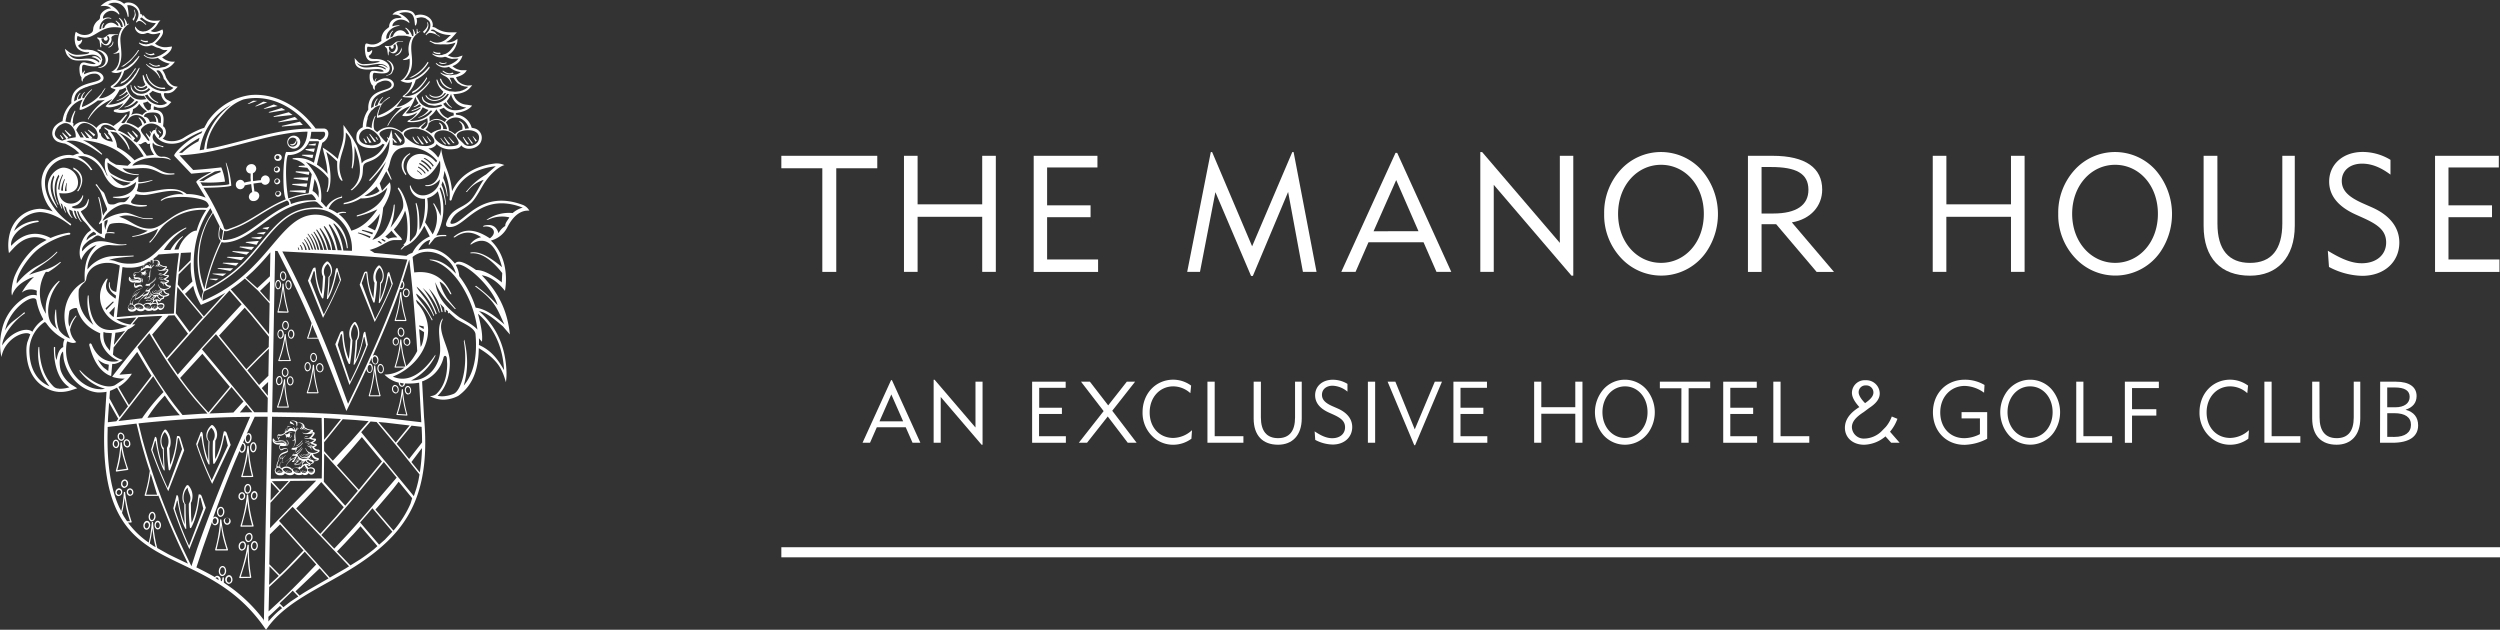 <svg id="Layer_1" data-name="Layer 1" xmlns="http://www.w3.org/2000/svg" viewBox="0 0 844.35 212.69"><rect x="0" y="0" width="844.35" height="212.69" fill="#333333" stroke="none"/><defs><style>.cls-1,.cls-2{fill:#fff;}.cls-1{fill-rule:evenodd;}</style></defs><title>EXCLUSIVE_HOTELS__LOGO_TMH_WHITE_Responsive</title><path class="cls-1" d="M115.2,227.77l-.88-1.23C92.46,195.79,58.62,213,60.59,159l.74-11.59-.51.1a20.55,20.55,0,0,1-2.32.14c-5.27-.38-10.43-5.1-11.64-11.36l-.23-2.47c-.81.54-1.55,3-.83,6.18a9.56,9.56,0,0,0,3.64,4.95l2,1.28-2.22.71a11.51,11.51,0,0,1-3.93.52,9.71,9.71,0,0,1-3.53-.9c-4.68-2-7.5-6.53-7.5-13.37a10.79,10.79,0,0,1,.32-2.51l1-2.7L35,127.7c-1.69-.42-5.58.84-7.95,4.68a9.6,9.6,0,0,0-1.21,3.3,20.26,20.26,0,0,1,.17-9.22c1.33-6.44,6.67-10.93,9.64-11.66a4.92,4.92,0,0,1,2.17.05,3.46,3.46,0,0,1,0-1.56,4.82,4.82,0,0,0-5.12.64,21.56,21.56,0,0,1,4.15-5.33l-1.28.42c-2.79,1.32-5.21,3-6.16,5.89-.44-1.31.14-4.68.86-6.49a27.17,27.17,0,0,1,6.2-9.1,19.91,19.91,0,0,1,2.86-2.19l1.77-1-.83-.37c-3.79-1.34-7.16-.26-10.34,3.14l-1.56,1.67A15.44,15.44,0,0,1,29,92.82a10.84,10.84,0,0,1,9.78-7.21,13.87,13.87,0,0,1,4.21.83l.21.11-1.54-2a14.77,14.77,0,0,1-2.31-7.45,9.4,9.4,0,0,1,9.56-9.69l1.1.17,1.14-.47,1-.24-1.4-1.28a22.23,22.23,0,0,0-3.41-2,10.17,10.17,0,0,1-2.58-.66A3.19,3.19,0,0,1,43,60a3.81,3.81,0,0,1,.82-2.19A6.5,6.5,0,0,1,46.47,56a9.62,9.62,0,0,1,3-6.05,6.33,6.33,0,0,1,.42-2.82c1.91-4.57,9.46-3.89,9.46-5.68a1.91,1.91,0,0,0-2-1.47,4.59,4.59,0,0,0-2,.35L54.07,41c-.21.13-.23.48-.39.55-.4.15-.37.81-.44,1.1-.18,0-.43-.43-.37-1.11.1-.87-.57,0-.69-3.13,0-1,.26-2.58,2-2.18l0,0a13.06,13.06,0,0,0,2.37.47c.67.1,1,0,1.16-.07L57,36.2c-3.32-1.88-6.77,1-9.14-2.72a7.08,7.08,0,0,1-.6-1.9l1.43,1.12a4.57,4.57,0,0,0,2.92.9c2.37-.09,4.13-.3,3.81-.89a4.9,4.9,0,0,1-3.6-1c-1.93-1.65-1.14-6.14-.75-5.84a4.44,4.44,0,0,0,4.32.79c1.69-.74,1.3-1.4,1.52-2.36a4.53,4.53,0,0,1,1.83-2.51,1.14,1.14,0,0,0,.39-.87c0-1.26,1.36-2.58,3-2.93a3.56,3.56,0,0,1,.72,0c-.62-.77-1.76-1.08-3.55-.8a8.08,8.08,0,0,1,2-1.52,5.47,5.47,0,0,1,4.82-.08,9.48,9.48,0,0,1,1,.67c.39.2.47-.28.91-.28a4.08,4.08,0,0,1,4.71,3.89c.47-.07.81.27.77.94.09-.35.32-.66.4-.52,1.2,2,3.4,1.94,5.65,1.68-1.08.88-1,2.19-3.3,3.58,1.22.71,2.56.2,3.91-.53.6.95.23,2.33-2.47,4.79A5.53,5.53,0,0,0,81.86,31l1.58-.2a3,3,0,0,1-.7,1.63,7.81,7.81,0,0,1-2.64,2,5.44,5.44,0,0,0,4.33,1.47,6.51,6.51,0,0,1-4.27,2.79,7.5,7.5,0,0,1,1.24,2.48,6.46,6.46,0,0,0,.85,1.35,3.91,3.91,0,0,0,1.91,1.64l1.21.23-.85.93a3.4,3.4,0,0,1-3.21,1.21c-.27,0-.61,0-.6.26A2.35,2.35,0,0,0,82.22,49l1,.56-.84.87a3.77,3.77,0,0,1-2,1,5.71,5.71,0,0,1-1.85,0L77.33,51l-.08.78.06.39.94.08c2.56.55,2.43,2.85,2.28,4.47l-.1,1,.33.25a2.72,2.72,0,0,1-.34,3.81l-.14.09a5,5,0,0,0,1.51.72,7.49,7.49,0,0,0,5.44-.85,36.46,36.46,0,0,1,6.18-3.19l.91-.3,1.18-2.16a21.46,21.46,0,0,1,7.26-6.55,20.55,20.55,0,0,1,7.33-2.36c6.85-.57,14.91,2.43,21.37,10.67l.48.64,2.68,0c2.29,0,2.17,3.42-.35,4.78l-.09.05h0l-1.8,7.38A14.22,14.22,0,0,1,136,73.85l-.3-2.79a43.67,43.67,0,0,0-1-4.43l-.36-1.69a31,31,0,0,1,5.12,3.84l.2-.95c.66-2.46,1.82-4.82,1.75-7.93l-.06-2.61,2.87,4.07,1.62,2.83A31.33,31.33,0,0,1,147.33,69l.19,1.26.6-.69c1.58-1.23,4.41-.74,7-5.39l.15-.29-.16,0-.5-.27a4.78,4.78,0,0,1-3.57,1.48c-1.8.09-4.7-.48-5.28-2.77a5.61,5.61,0,0,1,.15-2.34,3.77,3.77,0,0,1,1.49-1.69l.47-.25,0-.2a10.5,10.5,0,0,1,1.77-5.58l.08-.08v-.56a6.78,6.78,0,0,1,.5-2.7c1.74-4,7.38-3,7.38-5.26,0-.33-.43-1.27-1.84-1.35a3.76,3.76,0,0,0-1.85.37c-.52.21-1.25.49-1.43.94s-.39.28-.49.54a3.84,3.84,0,0,0,0,1.26c-.48-.07-.72-.59-.73-1.43a1.08,1.08,0,0,1-.39-.34,5.08,5.08,0,0,1-.69-2.6c0-.69,0-1.78.86-2,1.1-.23,2.42.39,3.66.22.21,0,.33-.08,0-.4-1.23-.89-3.58-.17-5.88-.32-1.41-.1-3.29-.55-3.6-2.48-.06-.55,0-.78-.13-1.4l1.12,1.24a2.71,2.71,0,0,0,2.45.8,18.39,18.39,0,0,0,5-.77c-.73-.47-2,0-3.14-.25-1.45-.34-1.9-2-1.94-4.45.08-1.81.43-1.56,1.48-1.25a4.32,4.32,0,0,0,3.1-.41l1-.66a4.55,4.55,0,0,1,1.53-3.85l1.08-.87a2.92,2.92,0,0,1,3-3l1.07-.11c.15-.1.11-.2,0-.3a3.59,3.59,0,0,0-2.92-.71c.86-1.85,5.45-2.07,6.89-.88a3.51,3.51,0,0,1,.64.83l.13.32a4.82,4.82,0,0,1,1.13-.3c2.29-.25,4.85,1.14,4.82,3.58l-.12.57a2.45,2.45,0,0,1,1.13.33,8.51,8.51,0,0,0,5,1.47h2.11l-1.41,1.57a6.13,6.13,0,0,1-2.29,1.74,4.58,4.58,0,0,0,3.88-1.13,4.19,4.19,0,0,1-.43,2.29,6.34,6.34,0,0,1-2.78,3.29,4.48,4.48,0,0,0,3.49.56l1.46-.5a5.31,5.31,0,0,1-3.42,3.59,5.25,5.25,0,0,0,2.95,1.37H183c-.5,1.06-1.64,1.87-3.6,2.35.4,1.55,1.72,2.5,3.94,2.84l1.5-.09c-1.05,1.25-2.16,2.86-6.39,3l.59,1.24a5.05,5.05,0,0,0,4,2.33l1.76.29q-1.49,1.93-5.34,2.5a.32.32,0,0,0,.08.59l1.09.16a6.12,6.12,0,0,1,4,4.14l0,.08,1.06.25a3.26,3.26,0,0,1,2.38,3.08c0,2.79-2.79,3.92-4.63,3.77a3.4,3.4,0,0,1-1.9-.72l0,0,0,0-.45-.44-.16.33a2.51,2.51,0,0,1-1.22.76,10.15,10.15,0,0,1-2.71.28A6.9,6.9,0,0,1,173.08,64l-.27-.26-.33.48a3.58,3.58,0,0,1-1.72.93l-.73.09a10.32,10.32,0,0,1,3.29,3.07,6,6,0,0,0,1-3,33.37,33.37,0,0,0,2,7.1A30.22,30.22,0,0,1,177.83,78l.2,1.66c2.48-5.25,7.56-8.54,14.68-9.37a6.45,6.45,0,0,1,3,.56c-2,.55-4.67,3-6.33,5.42-1.12,1.44-3.15,5.78-4.91,7.36-3.12,2.78-5.11,2.76-6.71,5.82-.44.88-.36,1.33.38,1.22,4.17-.29,9.5-11.84,24-6.29a4.56,4.56,0,0,1,2,1.86c-3.53-.25-5.9,2.56-7.53,5.79a8.63,8.63,0,0,1-5.48,4.31c4.62,4.33,5.77,11.07,4.77,17-2.43-3.09-5.11-4.89-7.84-5.28,6.59,6.8,8.78,13.22,9.5,20l-2.38-2.76c-2.36-2-4.55-3.87-6.88-4.82l-1.2-.33.17.15c6,5.21,8.74,12.24,9.11,19.72a20.09,20.09,0,0,1-.16,4.17c-1.09-3.67-2.16-7.34-9.17-11.51-.07,8.52-2.86,13.21-6.92,16.1a11.18,11.18,0,0,1-4.8,1.3,9.41,9.41,0,0,1-4.79-1.21,3.58,3.58,0,0,0,2.11-.66c2.14-2,3.73-5.18,3.73-10.25l-.12-1.93c-.19-1-1-1-1.15,0a11.36,11.36,0,0,1-6.79,7.73l-.41.13.66,12.18c2.26,24.74-5.15,36.34-16.33,45.34-12.93,10.41-28.14,14.54-36.16,25.15ZM116,225l0,0a32.74,32.74,0,0,1,3.41-3.52l1.22-1-.73-.74L116,223.4Zm-1.52-.15,1.26-69-1.52,0-2.85,0-2.52,5.41-.18.4.14-.13a.92.92,0,0,1,.5-.15c.74,0,1.11.9,1,1.74s-.57,1.71-1.28,1.71c-.55,0-.91-.51-1-1.12l0-.55-.61,1.42.37.13a1.79,1.79,0,0,1,.55,1.57c-.07.85-.56,1.71-1.27,1.71a.93.93,0,0,1-.81-.55l0-.11-1.31,3c-2.6,6.22-5.13,12.74-7.57,19.47l0,.11.21-.19a1,1,0,0,1,.48-.13,1.29,1.29,0,0,1,1.12,1.47,1.37,1.37,0,0,1-1.21,1.45,1.14,1.14,0,0,1-1-.92l0-.31-3.08,8.76-2.22,6.69.47.21c1.87.93,3.77,1.92,5.67,3l.1.06a1,1,0,0,1,.37-.33,1,1,0,0,1,.47-.12,1.3,1.3,0,0,1,1.13,1.46l0,.17.4.24.22-1.21a.23.23,0,0,1,.45.05l0,1.62,2.53,1.76a52.91,52.91,0,0,1,10.89,10.75Zm1.58-3.26,6-5.56c2.19-2.15,4.31-4.26,6.33-6.36l3.75-3.93-3.86-4.32-2.84,3c-1.52,1.57-3.09,3.17-4.73,4.76l-4.45,4.17Zm5-1.42,2.36-1.86,2.69-1.78-1.9-1.94-.73.73-3.69,3.55Zm5.46-3.92,1.27-.84c1.52-.94,3.08-1.85,4.67-2.76l3.86-2.22-3-3.38-8.17,7.76Zm-10.29-3.62,2.44-2.25.83-.8-3.13-3.2Zm-13.54-.3a1.52,1.52,0,0,1,0-3c.69,0,1.16.73,1.17,1.49A1.35,1.35,0,0,1,102.65,212.29Zm0-.45c.34,0,.72-.4.72-1s-.39-1-.72-1-.73.41-.73,1S102.32,211.84,102.65,211.84ZM99.2,211a1.2,1.2,0,0,0-.17-.64.61.61,0,0,0-.48-.27.66.66,0,0,0-.44.24Zm7.18-.66a.23.23,0,0,1-.22-.3,63.8,63.8,0,0,0,2.77-10.82.23.23,0,0,1,.45,0,57.57,57.57,0,0,0,.83,10.79.22.22,0,0,1-.21.26Zm30.35-.18,5.42-3.12,1.1-.69-19.07-20.08-1.38,1.41L119.58,191Zm-30.06-.27,3.07,0-.37-2.5c-.11-.89-.2-1.79-.27-2.69l-.1-3.37-.16.83c-.2.93-.41,1.84-.64,2.73Zm-6.23-.23c-.76,0-1.23-.86-1.2-1.71s.54-1.7,1.29-1.7,1.22.86,1.2,1.72S101.18,209.64,100.43,209.64Zm0-.45c.38,0,.83-.49.85-1.27s-.39-1.25-.77-1.25-.82.5-.85,1.28S100.06,209.2,100.43,209.2Zm19.38,0,2.09-2C123,206.1,124,205,125,204l2.85-3-7.9-8.81-3.46,3.41-.19,10.05ZM90,206.32l1.9-5.82c4-11.44,8.56-22.84,13.46-34.32l4.46-10.31-5.9.09q-15.42.42-30.66,2l-1.14.13,1.2,4.89a222,222,0,0,0,13.95,37.7Zm53.69-.26L147,204c1.58-1.07,3.13-2.2,4.63-3.4l1.19-1.07-5.71-6.7-2.54,2.82c-1,1-1.93,2.07-2.91,3.1l-2.48,2.58Zm-54.86-.6-2.18-4.53c-1.48-3.15-2.87-6.31-4.2-9.44l-3.6-9-.15.08-4.28,0a.23.23,0,0,1-.22-.28c.52-1.82,1-3.61,1.31-5.44l.43-2.71-.4-1.18c-1-3.05-1.88-6.08-2.67-9.07l-1.41-5.74-9.75,1.14,0,1c-.33,12,1.18,20.26,4,26.31l.59,1.12.27-1.22a46.27,46.27,0,0,0,.6-5.06.22.22,0,0,1,.45,0,47.11,47.11,0,0,0,2.19,9.84.23.23,0,0,1-.21.3h-1l.25.38a29.15,29.15,0,0,0,6.09,5.94l.63.44.38-1.63c.29-1.66.52-3.34.66-5.13a.22.22,0,0,1,.44,0A51,51,0,0,0,78.16,199l.3,1.17,3.71,2.08c1.72.88,3.52,1.72,5.33,2.59Zm18.22-4.4c-.75,0-1.17-.79-1.1-1.61a1.6,1.6,0,0,1,1.37-1.56c.76,0,1.18.79,1.1,1.6A1.61,1.61,0,0,1,107,201.06ZM98.23,201a.23.23,0,0,1-.22-.29,48.08,48.08,0,0,0,1.68-10,.22.22,0,0,1,.44,0,48,48,0,0,0,2.22,10,.23.23,0,0,1-.21.3Zm13,0c-.72,0-1.17-.79-1.15-1.6s.49-1.58,1.21-1.58,1.17.8,1.15,1.59S111.93,201,111.22,201Zm-4.19-.36a1.15,1.15,0,0,0,.92-1.16c.08-.7-.28-1.12-.65-1.12s-.85.47-.92,1.17S106.67,200.61,107,200.61Zm-17.73-.06-.54-1.22a122.09,122.09,0,0,1-4.83-12.38l-.07-.21,1.1-4.4c.34-.15.53.12.66,1a33.51,33.51,0,0,0,2.12,8.87l-.15-3c0-.69,0-1.4,0-2.11v-1.91l-.23-.26c-.74-1.21-.48-3.86.91-5.79a.47.47,0,0,1,.78-.06,5.44,5.44,0,0,1,1,5.35l-.25.49.07,3.88c0,.66.06,1.34.12,2l.07.83.31-.7a28.09,28.09,0,0,0,1.84-7.51l.24-1.37c.33,0,.76-.13,1.06.74l1.35,3.75Zm9.21,0,3.32,0-.68-2.26c-.24-.83-.44-1.66-.63-2.49l-.54-3.3-.09.89c-.09.86-.2,1.71-.35,2.54Zm12.72,0c.36,0,.76-.44.77-1.15s-.37-1.13-.71-1.13-.75.44-.77,1.14S110.89,200.52,111.22,200.52Zm27-.21,4-4.23c4.22-4.61,8.17-9.29,12.08-13.92l5-5.82-4.34-5.28-7.58,9.17c-2.6,3.13-5.24,6.24-8,9.38l-5.53,6.1Zm-60.31-.47-.2-.75c-.19-.83-.37-1.66-.52-2.5l-.41-3.15-.08.76c-.11.87-.24,1.7-.39,2.54l-.42,1.82,1.3.88Zm11.27-.45L94,186.85l-.85-3.4c-.1-.38-.35-.45-.46,0-.64,4.85-1.61,7.74-2.74,9.81a.25.25,0,0,1-.48,0,72,72,0,0,1-.35-8c1.4-2.59-.38-3.72-.37-5.48-1.77,1.45-1.69,4.76-.72,5.64,0,2.85.11,5.74.24,8.13,0,.24-.23.26-.37,0-1.08-2-1.86-5.09-2.57-9.17-.06-.26-.13-.3-.23-.06L84.4,187A125.48,125.48,0,0,0,89.19,199.39Zm64.2-.4,1.93-1.69,2.53-2.7-6.74-7.92-1.68,2-2.46,2.8Zm-44.14-.82c-.76,0-1.2-.79-1.11-1.61a1.61,1.61,0,0,1,1.39-1.56c.76,0,1.19.8,1.11,1.61A1.6,1.6,0,0,1,109.24,198.18Zm0-.44c.41,0,.87-.47.94-1.17s-.29-1.11-.67-1.11a1.18,1.18,0,0,0-1,1.15C108.5,197.31,108.87,197.74,109.24,197.74Zm24.27-2.4,5.49-6.08,2.44-2.92-7.6-8.49-1.53,1.7c-1.33,1.41-2.67,2.81-4,4.21l-2.93,3Zm24.69-1.1.47-.51A36.74,36.74,0,0,0,164,185.2l.56-1.85L160,177.79l-1.83,2.36q-2.57,3.09-5.27,6.19l-.76.84ZM74.84,194c-.7,0-1.11-.75-1.07-1.49S74.31,191,75,191s1.11.75,1.07,1.49S75.52,194,74.84,194Zm3.82-.09c-.67,0-1.11-.74-1.12-1.47s.4-1.48,1.07-1.48,1.11.74,1.12,1.47S79.34,193.89,78.65,193.89Zm-3.82-.36c.34,0,.73-.41.78-1s-.32-1-.62-1-.74.41-.77,1S74.52,193.53,74.84,193.53Zm41.71-.08,8-8.33,7.59-7.71-8.69.09-.76.85-6,6.54Zm-37.9,0c.29,0,.65-.38.63-1s-.39-1-.68-1-.64.37-.64,1S78.35,193.44,78.65,193.44Zm28.13-.49a.22.22,0,0,1-.22-.28,52.64,52.64,0,0,0,2.16-10.44.23.23,0,0,1,.45,0A50.35,50.35,0,0,0,111,192.67a.22.22,0,0,1-.21.28Zm3.69-.45-.6-2.37a51.41,51.41,0,0,1-.89-5.2l-.05-.66-.11.77c-.14.9-.31,1.77-.49,2.64l-1.26,4.84Zm-8.41-.2c-.7,0-1.17-.74-1.17-1.49a1.2,1.2,0,1,1,1.17,1.49Zm-4.19-.22c.36,0,.75-.4.77-1s-.34-1-.68-1-.74.4-.76,1S97.53,192.08,97.86,192.08Zm4.19-.24c.35,0,.72-.39.72-1s-.38-1-.72-1-.72.4-.72,1S101.71,191.85,102.05,191.85Zm-25.42-.68c-.72,0-1.13-.84-1.09-1.63s.54-1.61,1.25-1.61,1.12.84,1.09,1.64S77.33,191.16,76.63,191.16Zm-8.39-.07,1,0-.68-2.22c-.23-.82-.44-1.64-.61-2.46l-.54-3.25-.08.88c-.1.84-.23,1.68-.38,2.51l-.4,1.74.58,1.12Zm8.39-.37c.33,0,.75-.46.79-1.19s-.33-1.17-.64-1.17-.76.45-.79,1.19S76.32,190.72,76.63,190.72Zm23.2-1.07c-.76,0-1.23-.86-1.2-1.72s.54-1.7,1.29-1.7,1.22.85,1.2,1.72S100.58,189.65,99.83,189.65Zm0-.45c.39,0,.83-.49.85-1.27s-.38-1.26-.76-1.26-.83.49-.85,1.27S99.46,189.2,99.83,189.2Zm42.11-3.35,2.42-2.83,1.84-2.2-11.37-12.6-.12,9.55Zm-25.22-1.72,2.9-3.16-2.79-3Zm-9.77-.15a1.18,1.18,0,0,1-1.06-1.36,1.34,1.34,0,0,1,1.19-1.34,1.18,1.18,0,0,1,1.06,1.36A1.32,1.32,0,0,1,106.95,184Zm4.19-.08c-.69,0-1.1-.76-1.06-1.5s.52-1.48,1.19-1.48,1.1.75,1.06,1.49S111.82,183.9,111.14,183.9Zm-4.19-.36a.91.91,0,0,0,.75-.92c0-.55-.3-.89-.62-.89a.91.91,0,0,0-.75.91C106.3,183.2,106.62,183.54,106.95,183.54Zm4.19-.09c.32,0,.72-.4.75-1s-.3-1-.62-1-.72.41-.75,1.05S110.83,183.44,111.14,183.44Zm-45.72-.82a1.17,1.17,0,0,1-1.1-1.3A1.32,1.32,0,0,1,65.54,180a1.17,1.17,0,0,1,1.1,1.31A1.31,1.31,0,0,1,65.41,182.62Zm99.69,0,.85-2.59c.26-.92.51-1.87.72-2.86l.35-1.87-6.77-8.47-7.72-9.25-2.05-.18-2.86,3.28-.3.35Zm-95.82-.06a1.26,1.26,0,0,1-1.14-1.29,1.17,1.17,0,0,1,1.08-1.3,1.26,1.26,0,0,1,1.15,1.29A1.17,1.17,0,0,1,69.28,182.55Zm-3.86-.36a.87.87,0,0,0,.78-.86.72.72,0,0,0-.66-.83.85.85,0,0,0-.77.86A.72.72,0,0,0,65.41,182.18Zm9.27-.07,3.7,0L76.24,175l-.31,1.9c-.17.92-.37,1.84-.59,2.75Zm-5.41,0a.74.74,0,0,0,.64-.85.82.82,0,0,0-.7-.85.73.73,0,0,0-.63.84A.82.82,0,0,0,69.28,182.11Zm39.64-.29c-.73,0-1.16-.85-1.12-1.69s.53-1.66,1.25-1.66,1.17.85,1.13,1.69S109.65,181.82,108.92,181.82Zm0-.44c.35,0,.79-.48.82-1.25s-.36-1.22-.68-1.22-.78.48-.81,1.24S108.6,181.37,108.92,181.37Zm-26.77-.44-.56-1.19a131.18,131.18,0,0,1-5.18-12.66l-.06-.2,1.31-4.27c.33-.16.53.11.67,1a36.47,36.47,0,0,0,2.19,9.18l-.2-6-.22-.25a5.89,5.89,0,0,1,.64-6.18.47.47,0,0,1,.78-.07A6.24,6.24,0,0,1,82.77,166l-.23.48.25,5.66.3-.69a30.34,30.34,0,0,0,1.82-7.75l.22-1.33c.34,0,.77-.2,1.07.44l1.36,4.35Zm37.81-.33,2.41-2.61.46-.51-5.67.06Zm26.56-.17,7.82-9.55-6.79-8.24-3.37,3.94c-1.3,1.48-2.61,2.93-3.92,4.39l-1.14,1.24ZM82,179.91l4.84-13.14-1-3.43c-.11-.38-.35-.46-.47,0a36.17,36.17,0,0,1-2.56,10.44.25.25,0,0,1-.47,0,65,65,0,0,1-.6-7.43A4.65,4.65,0,0,0,81,161c-1.58,1.82-1.31,4.56-.32,5.4,0,2.8.15,5.08.31,7.42,0,.23-.22.25-.36,0-1.11-2-2-5.67-2.72-9.68-.06-.24-.14-.29-.23-.05l-.86,3A133.89,133.89,0,0,0,82,179.91Zm-14.66,0a1.25,1.25,0,0,1-1.09-1.45A1.39,1.39,0,0,1,67.5,177a1.27,1.27,0,0,1,1.1,1.45A1.41,1.41,0,0,1,67.37,179.86Zm0-.45a1,1,0,0,0,.78-1c0-.6-.32-1-.65-1a1,1,0,0,0-.78,1C66.69,179,67,179.41,67.37,179.41ZM97,178.52l-.53-1.14a117.08,117.08,0,0,1-4.82-12.11l-.06-.2L93.19,161c.35-.16.55.1.65.93a32.13,32.13,0,0,0,1.86,8.78l0-2.8c0-.65,0-1.32,0-2l.07-1.79-.23-.24c-.86-1.23-.68-3.36,1-5a.51.51,0,0,1,.8-.07,4.05,4.05,0,0,1,1,4.65l-.27.46L98,167.5c0,.63,0,1.25,0,1.86l.05.78.35-.67a28.1,28.1,0,0,0,2.25-7.41l.3-1.28c.35,0,.72-.13,1,.68l1.31,3.9Zm-.17-1.18,5.46-11.77-.77-3.17c-.08-.35-.34-.42-.47,0-.83,4.55-1.95,7.25-3.2,9.19-.15.22-.47.18-.49,0a59.9,59.9,0,0,1-.09-7.54,3.39,3.39,0,0,0-.57-4.5c-1.73,1.74-1.55,3.83-.58,4.64-.15,2.67-.09,5.39,0,7.62,0,.23-.24.24-.38,0-1.06-1.88-1.79-5.45-2.39-9.27,0-.24-.13-.28-.24-.05l-1.05,2.87A116.22,116.22,0,0,0,96.86,177.33Zm20-.57,17.19-.08q.19-10.65-.05-20.44l-6-.24-10.75-.17Zm-9.79-.53a.22.22,0,0,1-.21-.29,53.52,53.52,0,0,0,2.07-10.09.22.22,0,0,1,.44,0,49.88,49.88,0,0,0,1.54,10.06.23.23,0,0,1-.21.28Zm.29-.44,3.07,0-.53-2.28c-.17-.85-.32-1.67-.46-2.51l-.31-3.18-.11.77q-.21,1.3-.46,2.55Zm59.79-1.17.1-.55a59.47,59.47,0,0,0,.63-6.79l0-.87-3.55,4.71Zm-102.4-.27a.23.23,0,0,1-.25-.28,44.13,44.13,0,0,0,1.58-9.46.23.23,0,0,1,.45,0,40.42,40.42,0,0,0,2.17,8.91.23.23,0,0,1-.17.29Zm.26-.49,3.18-.47-1.25-4.09c-.18-.74-.34-1.49-.49-2.27l-.11-.73L66,169.39c-.14.78-.29,1.57-.47,2.37Zm72.77-3.16,6.39-6.89,5.71-6.49-4.53-.4-4.21-.26-5.56,6.91-.74.87v3Zm25.76-.6,4.39-5.6h0q0-2.38-.15-5l0-.26-3.4-.4-5,6.1,1.25,1.53Zm-52.64-2.23c-.71,0-1.09-.89-1.08-1.73s.42-1.72,1.13-1.72,1.09.9,1.08,1.72S111.57,167.87,110.87,167.87Zm-3.84-.34c.32,0,.77-.49.83-1.3s-.3-1.26-.59-1.26l-.08,0-.72,1.65v.16C106.57,167.29,106.82,167.54,107,167.54Zm3.84-.1c.27,0,.67-.46.68-1.29s-.37-1.27-.64-1.27-.67.46-.68,1.28S110.61,167.43,110.87,167.43Zm-46.33-1A1.3,1.3,0,0,1,63.42,165c0-.71.41-1.42,1.08-1.42s1.11.69,1.11,1.41S65.21,166.45,64.54,166.45Zm3.81-.19a1.45,1.45,0,0,1-1.26-1.39,1.18,1.18,0,0,1,1-1.44,1.44,1.44,0,0,1,1.26,1.4A1.17,1.17,0,0,1,68.36,166.26ZM64.54,166c.29,0,.64-.36.63-1s-.37-1-.67-1-.64.36-.64,1S64.23,166,64.54,166Zm3.81-.2c.31,0,.64-.35.58-.95a1,1,0,0,0-.81-1c-.32,0-.64.35-.59,1A1,1,0,0,0,68.36,165.81ZM159,164.56l4.7-5.77-8-.94-2.53-.23,3.46,4.07Zm-50-.2c.34,0,.77-.48.84-1.3s-.3-1.25-.6-1.25-.78.49-.84,1.29S108.74,164.37,109,164.37ZM66.36,164a1.44,1.44,0,0,1-1.28-1.38c-.07-.74.33-1.44,1-1.44a1.48,1.48,0,0,1,1.29,1.4A1.19,1.19,0,0,1,66.36,164Zm68.45-.36,1.84-2.22,3.85-4.81-5.6-.34h-.14Zm-68.45-.09c.33,0,.65-.35.6-.94a1,1,0,0,0-.84-1c-.33,0-.65.36-.6,1A1,1,0,0,0,66.36,163.57Zm-4.59-5.85,2.87-.33.65-.84-3.09-5.49-.33,4.71Zm105.87,0-.73-13.35-1.37.18a20.52,20.52,0,0,1-3,.07l-.44,0,0,.22a1.07,1.07,0,0,1-1,.92c-.63,0-1.08-.71-1.1-1.43v0l-.23-.05a9.62,9.62,0,0,1-4.58-2.66,11.21,11.21,0,0,0,6.46-2.11l.28-.24-3.13,0a.18.18,0,0,1-.18-.25,43.46,43.46,0,0,0,1.9-9.14.2.2,0,0,1,.39,0,46.43,46.43,0,0,0,.62,4.7l1,4.19.48-.44a19.39,19.39,0,0,0,3.25-4.66l-.23-3.65c-.6-8.89-1.36-17.93-2.43-27.11h-.08l-1.7,5.45-.52,1.59.24.22a2.13,2.13,0,0,1,.38,1.07c0,.78-.35,1.57-1,1.57a.93.93,0,0,1-.48-.14l0,0-.31.89c-2.49,7-5.49,14.2-8.94,21.89v0l.27-.29a.86.86,0,0,1,.47-.13,1.31,1.31,0,0,1,1.12,1V136l0,0a2.59,2.59,0,0,1,.12.59c0,.8-.36,1.6-1.06,1.6a1,1,0,0,1-.47-.13l0,0h0a1.93,1.93,0,0,1-.75-1.52l0-.59-.91,2,.27-.09c.67,0,1.06.8,1,1.6s-.44,1.58-1.1,1.58c-.5,0-.84-.45-1-1l0-.37-.67,1.43c-1.84,4-3.79,8-5.85,12.23l-.29.58-.23-.6c-2.83-7.52-5.73-15.2-9.09-23.33l-.21-.51-3.56,0a.19.19,0,0,1-.17-.26,46.2,46.2,0,0,0,1.41-4.57l.09-.45h0c-2.32-5.4-4.87-11-7.75-16.89l-3.74-7.42-.82-.06-1,54.49,10.76.16q13.88.44,27.89,1.84Zm-102.3-.4,7.75-.92h.22l.58-.84a68.28,68.28,0,0,1,5.88-7.21l.81-.83-1.77-2.64-1.72-2.69Zm9.8-1.11,3.06-.27c1.7-.16,3.41-.3,5.11-.43l2.79-.17-.88-1c-1-1.24-2-2.52-3-3.87L81,148.68l-1.41,1.54a43.07,43.07,0,0,0-4.06,5.33Zm-9.4-.23,2.83-3.65-2.09-3.49L64.87,146l0,0a19.12,19.12,0,0,1-2,.95l-.38.15-.17,2.53Zm97-.51-3.31-.2a.19.19,0,0,1-.18-.25,38.43,38.43,0,0,0,1.8-8.29.19.19,0,0,1,.39,0,41.62,41.62,0,0,0,1.51,8.49A.2.2,0,0,1,162.77,155.45ZM87,155.26l6.54-.43,1.88-.07-4-4.52a150.36,150.36,0,0,1-11.28-15.49l-4.36-7.13-4,4.74,3.58,6.12a154.92,154.92,0,0,0,8.93,13.36Zm75.54-.19-.47-1.86a42.39,42.39,0,0,1-.77-4.24l-.07-.79-.09.69a37.66,37.66,0,0,1-.89,4.14l-.58,1.89Zm-66.45-.33,7.74-.31h.34l1.22-1.36,1.73-1.89.46-.48-4.05-4.88Zm10.27-.35,4.23-.07-2.06-2.48,0,0c-.46.5-.9,1-1.34,1.56Zm-10.62,0,7.23-8.68-9.27-11.14-7.51,8.17,1.21,1.65q2.77,3.69,5.75,7.13Zm15.49-.06,2.93,0,1.54,0,.09-4.84-17.5-21.54-4.63,5-.09.11L103.51,145h0Zm11.49-1.57-3.62,0a.19.19,0,0,1-.18-.26,44.37,44.37,0,0,0,2.33-9.14.19.19,0,0,1,.39,0,42.6,42.6,0,0,0,1.27,9.17A.19.19,0,0,1,122.75,152.75Zm-.21-.36-.45-2a45.6,45.6,0,0,1-.63-4.58l-.06-1-.15.89a43.94,43.94,0,0,1-1.17,4.57l-.71,2.11ZM68.9,151.9,76.52,142l-1.83-3-3-5.06-6,7.7,4.2-.33A13.56,13.56,0,0,1,66,145.37l-.68.4,1.62,2.79Zm74-.42,2.62-5.42c6.77-14.19,12.18-26.82,16-38.71l1.41-4.59q-9.64-.81-19.6-1.47-11.15-.72-22.63-1.28l3.14,6.13q8,16.05,14.4,32.71Zm31.56-2.53a11.22,11.22,0,0,0,4.11-.84c2.39-1,5-8.59,3.42-17.8l.17-.53c1.64,7.28.89,11.63-.19,15.55,2.69-3.23,4.72-8.3,4-17.13,0-2.6-4.92-4.13-6.76-5.57l-2.24-2-.11.3-.23-.09v-.64l-.73-.56,0,.9-.36-.06-.21-1.46-1.4-1.47a13,13,0,0,1,.83,2.53l.07.4-.34,0-.07-.28a16.27,16.27,0,0,0-4.23-7.64,34.21,34.21,0,0,1,3.49,7.51l.17.55-.23.09-.1-.3a18.21,18.21,0,0,0-5.43-8.08,31.31,31.31,0,0,1,4.75,8.68l0,.06-.34.22-.09-.29a21.75,21.75,0,0,0-6.34-9.11c.21.93,2.07,2.79,3.54,5.07a31.74,31.74,0,0,1,2.26,4.42l.11.28-.21.16-.34-.75a18.92,18.92,0,0,0-5.46-6.82c-.18.93,1.88,2.86,3.29,5.06.66,1,1.26,2.12,1.85,3.17l.35.62-.23.24-.42-.77a20.84,20.84,0,0,0-4.9-6.26,2.31,2.31,0,0,0,.5,1.35,13.31,13.31,0,0,1,3.53,9c-.1,7.18-5.7,13.2-11.93,15.62,5.4,2.4,10.52-1.58,14.37-7.4v.42a18.51,18.51,0,0,1-8.2,8.31c6.28,0,9.56-5.48,9.81-9.71s-1.39-8.14.84-11.3v.56c-2,3.81,2.45,9.32,2.45,14.41,0,5.25-1.82,9.07-4.14,11.2A10.09,10.09,0,0,0,174.49,148.94Zm-20.77,0-3.62,0a.19.19,0,0,1-.18-.24,51,51,0,0,0,1.83-10,.19.19,0,0,1,.39,0,53.12,53.12,0,0,0,1.78,10A.19.19,0,0,1,153.73,148.9Zm-37.89-.21.1-4.64-.84.79c-.43.41-.87.84-1.29,1.29l0,0Zm37.68-.15-.57-2.24c-.37-1.64-.68-3.29-.89-5l-.12-1-.09.92c-.22,1.67-.52,3.31-.91,5l-.61,2.33Zm9.73-.25c-.65,0-1.11-.71-1.14-1.45s.36-1.45,1-1.45,1.11.7,1.14,1.44S163.89,148.28,163.24,148.28ZM159,148a1.44,1.44,0,0,1-1.25-1.43c-.06-.73.36-1.47,1-1.47a1.45,1.45,0,0,1,1.24,1.45A1.22,1.22,0,0,1,159,148Zm4.21,0c.34,0,.7-.42.67-1.08s-.42-1.09-.78-1.09-.7.42-.67,1.08S162.88,147.92,163.24,147.92Zm-30.45-.06-3.62,0a.19.19,0,0,1-.18-.26,44.88,44.88,0,0,0,2.05-9.26.2.2,0,0,1,.39,0,44.09,44.09,0,0,0,1.54,9.29A.2.2,0,0,1,132.79,147.86Zm26.23-.26c.38,0,.72-.42.68-1.07s-.48-1.09-.88-1.09-.74.42-.68,1.07A1.08,1.08,0,0,0,159,147.61Zm-26.44-.11-.53-2.07c-.33-1.52-.58-3-.78-4.63l-.08-1-.13.9a43.62,43.62,0,0,1-1,4.62l-.65,2.14Zm-73.44-1a7.84,7.84,0,0,0,1.71-.19,15.37,15.37,0,0,1-8.65-6.11c0-.09.14-.11.22-.11,4.09,4.37,8.9,6.31,11.7,5.07l3.39-2.27a13.06,13.06,0,0,1-3.74-.45l-.52-.2,2.63-3.36c4.75-6,9.44-11.63,14.05-16.82l.3-.33-1.13,0c-1.76.07-3.53.17-5.31.29l-1.68.12-.74.83L70,124.65l1.06,0a8.56,8.56,0,0,1-1.86,1.37l-.62.3-1.06,1.25-3.8,4.87-.22,2.42.5.45a8.46,8.46,0,0,0,2.78,1.34A5.94,5.94,0,0,1,64,138l-.74,0-.37,4.1-.8-.3c-2.8-1.41-5.09-4.35-6.55-10-.18-.73.42-1,.77-.38,2.38,5.85,6.89,6.28,9.2,5.53-3.34-1.22-6.77-5.12-6.31-9.29-4-1.67-6.66-4.32-7.81-8.26,0-.66-2.13-.08-2.58.75-.56,3-.37,4.36,0,5.29a8.82,8.82,0,0,1,2.2-3.76c.08,0,.15.12.16.19A11.94,11.94,0,0,0,49,126.4a6.78,6.78,0,0,0,2.11,4.22c-.74.5-1.76.33-2.95-.22-.28-.14-.5,1.81-.5,3.08C47.7,140.8,53.59,146.51,59.15,146.53Zm-13.88-.19a11,11,0,0,0,3.56-.48c-3.87-2.5-5.25-7.7-5.25-13.39,0-.34.44-.33.44,0-.05,2.49.18,3.55.5,4.16.38-2.68,1.2-3.91,2.25-4.37a4.55,4.55,0,0,1,.42-2.62,16.76,16.76,0,0,1-6.09-5.31c-.32-.39-.53-.58-.79-.41a11.81,11.81,0,0,0-5,9.25c0,6.51,2.66,10.61,6.81,12.35a17.54,17.54,0,0,1-3.74-13.11c0-.18.25-.34.28,0,.21,5.81,1.65,9.93,4.64,13A2.62,2.62,0,0,0,45.27,146.33Zm115.87-1a.57.57,0,0,0,.46-.29l.12-.53-.56-.06-.73-.16.23.73A.67.67,0,0,0,161.13,145.33Zm-37.72-.09c-.68,0-1.11-.77-1.11-1.56s.44-1.55,1.11-1.55,1.11.77,1.11,1.55S124.1,145.25,123.42,145.25Zm-3.81-.09c-.67,0-1-.8-1-1.58s.53-1.54,1.18-1.54,1,.8,1,1.57S120.26,145.15,119.61,145.15Zm23.81-.09-4.79-13.76,1.56-3.69c.36-.84.77-.71,1.11-.71l.16,1.34a25.94,25.94,0,0,0,1.44,7.37l.28.69.11-.8c.09-.65.16-1.3.22-2l.27-3.81-.22-.47a5.4,5.4,0,0,1,1.31-5.25.46.46,0,0,1,.77.06c1.28,1.9,1.4,4.49.59,5.68L146,130l-.11,1.88c0,.7-.1,1.4-.17,2.08l-.3,2.93a33.92,33.92,0,0,0,2.59-8.7c.18-.87.39-1.14.72-1l.86,4.32-.08.2A125.57,125.57,0,0,1,144,143.88Zm-30.52,0,.7-.71,2.2-2.17L116,142l.16-9.14L112.95,136l-4.07,4.15Zm10.52-.18c.36,0,.75-.46.75-1.2s-.39-1.19-.75-1.19-.76.48-.76,1.19S123.06,144.88,123.42,144.88Zm-3.81-.1c.34,0,.76-.48.81-1.2s-.29-1.18-.61-1.18-.75.47-.81,1.21S119.29,144.79,119.61,144.79Zm24-.85a131.7,131.7,0,0,0,5.45-12.2l-.57-2.74c-.09-.23-.17-.2-.24.06-.92,4-1.88,7.05-3.07,9-.15.26-.39.24-.36,0,.26-2.34.58-5.19.67-8,1-.85,1.27-4.11-.42-5.53-.19.25-1.91,2.83-.66,5.37a72.67,72.67,0,0,1-.78,7.91.26.26,0,0,1-.5,0c-1-2-1.83-4.86-2.2-9.63-.08-.41-.33-.33-.46,0l-1,3.33Zm-21.92-1.57c-.68,0-1.12-.77-1.12-1.56s.44-1.56,1.12-1.56,1.14.77,1.14,1.56S122.36,142.37,121.67,142.37Zm0-.37c.38,0,.78-.48.78-1.2s-.4-1.2-.78-1.2-.77.48-.77,1.2S121.3,142,121.67,142Zm-36.26-.43,7.92-8.94q4.1-4.54,8.27-9l5.38-5.8-4.1-4.67-10.08,11L81.9,136.49l.16.24c.87,1.32,1.75,2.6,2.65,3.88ZM154,141.2c-.67,0-1.15-.79-1.19-1.59s.35-1.6,1-1.6,1.14.79,1.19,1.57S154.68,141.2,154,141.2Zm-20.59-.34a1.5,1.5,0,0,1-1.3-1.57,1.4,1.4,0,0,1,1.2-1.58,1.48,1.48,0,0,1,1.29,1.56A1.38,1.38,0,0,1,133.39,140.87Zm20.59,0c.35,0,.72-.47.68-1.22s-.46-1.24-.83-1.24-.73.48-.67,1.22S153.61,140.83,154,140.83Zm-3.82-.09c.34,0,.72-.48.73-1.23s-.36-1.23-.68-1.23-.72.48-.73,1.24S149.84,140.74,150.17,140.74Zm-16.78-.23c.45,0,.86-.49.84-1.21s-.48-1.22-.94-1.22-.86.49-.83,1.2S132.93,140.51,133.39,140.51Zm-4.14,0c-.67,0-1.08-.8-1.07-1.58s.41-1.58,1.07-1.58,1.07.8,1.07,1.58S129.9,140.47,129.25,140.47Zm-67.35-.14.19-2.14-1.28-.31a8.14,8.14,0,0,1-1.83-1l-.6-.51.18.36a10.84,10.84,0,0,0,1.88,2.52Zm133.68-.22c-.36-7.3-3-14.1-8.81-19.13,1.07,4,1.67,7.45,1.32,9.46l-1-1.19a21.92,21.92,0,0,1,0,2.28C191.22,133.37,193.62,136.58,195.59,140.11Zm-66.34,0c.33,0,.7-.47.71-1.22s-.38-1.22-.71-1.22-.71.48-.72,1.22S128.91,140.11,129.25,140.11Zm-20.69-.38,4-4.11,3.55-3.43.07-3.43L110,121.27,108,119l-8.67,9.43Zm53.68-.9-.56-2a45.31,45.31,0,0,1-.85-4.58l-.11-1-.11.88a41.92,41.92,0,0,1-.95,4.56l-.62,2.12Zm-10.16-.95c.36,0,.74-.47.7-1.23s-.48-1.24-.85-1.24-.74.47-.7,1.22S151.7,137.88,152.08,137.88Zm-20.78-.53c-.68,0-1.16-.78-1.19-1.57s.41-1.58,1.11-1.58,1.17.77,1.19,1.57S132,137.35,131.3,137.35Zm0-.37c.37,0,.76-.47.75-1.2s-.44-1.22-.84-1.22-.76.47-.74,1.2S130.92,137,131.3,137Zm-11.78,0a.19.19,0,0,1-.18-.26,38.28,38.28,0,0,0,2.14-8.72.2.2,0,0,1,.39,0,38.07,38.07,0,0,0,1.69,8.72.19.19,0,0,1-.19.25Zm3.63-.36-.56-1.92a38,38,0,0,1-.84-4.35l-.11-1-.14.93a38.53,38.53,0,0,1-1.07,4.36l-.67,2ZM81.62,136l7.23-8.2-4.57-6.23-2,.07-5.55,6.46,3.28,5.4Zm-19.13-2.42.1-1.1.54-4.88-2-.12-.82-.26a9.43,9.43,0,0,0,.23,3.16,8,8,0,0,0,.85,1.8Zm104.92-1.33c.78-.8,1.2-4.05,1.16-5l-1.66-1Zm-4.56-.39a1.36,1.36,0,0,1-1.2-1.38,1.22,1.22,0,0,1,1.07-1.42,1.37,1.37,0,0,1,1.2,1.39A1.22,1.22,0,0,1,162.85,131.9Zm-3.88-.08c-.66,0-1.07-.7-1-1.4A1.31,1.31,0,0,1,159,129c.66,0,1.07.69,1.05,1.4A1.32,1.32,0,0,1,159,131.82Zm-132.9,0c2.73-4.41,8.18-6.44,10.21-4.64a10.91,10.91,0,0,1,3.54-4,.32.32,0,0,0,.06-.41,19.21,19.21,0,0,1-2.21-6.13c-.1-.71-.79-.92-1.79-.68-2.52.62-7.58,4.75-8.81,10.8,1.67-3,3.32-3.33,6.26-6,.33-.3.76.08.13.41C30.66,123,26.36,127.77,26.08,131.78Zm136.78-.23c.38,0,.74-.42.7-1a1,1,0,0,0-.84-1c-.38,0-.74.42-.7,1A1,1,0,0,0,162.85,131.55Zm-99,0,1.64-2.12,2.14-2.63,0,0a14.14,14.14,0,0,1-2.6.59l-.7.08L63.87,131Zm95.16-.06c.37,0,.74-.42.76-1s-.33-1-.68-1-.74.42-.76,1S158.62,131.47,159,131.47Zm-35.3-2c-.67,0-1.07-.78-1.07-1.55s.41-1.55,1.07-1.55,1.07.78,1.07,1.55S124.33,129.49,123.67,129.49Zm-3.57,0c-.67,0-1.08-.79-1.08-1.55s.41-1.56,1.08-1.56,1.07.78,1.07,1.56S120.76,129.48,120.1,129.48ZM49,129.42c-4-7.92-1.19-15.75,4.42-19,.58-.29.58-.39.54-.94-.36-7.67,2.73-10.31,4-11.63a8.63,8.63,0,0,0-5.17,5.06c-1.36-2.63,0-7.18,2.33-9.37l1-.76h0v0h0l-.45-.61a17,17,0,0,0-2.19-2.59,8.66,8.66,0,0,1-1.62-3l-.49-.23A9.31,9.31,0,0,0,52.95,90l-.27,0a8.86,8.86,0,0,1-1.75-3.65l-.6-.13a9.45,9.45,0,0,0,1,2.85L51,89a4.53,4.53,0,0,1-1.17-2.63l-1.11-.54a4.61,4.61,0,0,0,1.19,2.87l-.25,0a6.17,6.17,0,0,1-2-3.48L47,84.62a6.77,6.77,0,0,0,.67,2.18l-.08.19a8.76,8.76,0,0,1-1.18-2.76l-.56-.55a9.87,9.87,0,0,0,.47,1.71l-.12.24c-1.83-3.78-2.47-7.46-.83-11l-.19-.55c-2.06,2.88-1.55,7.6-.12,10l-.14.23c-1.44-2.9-2.5-6.38-1.22-9.4l-.25-.59c-2.2,3.89-.25,7.94,1.27,10.72l-.07.28c-1.36-1.84-3.14-4.54-3.14-7.3,0-3.5,3-6.31,5.34-6.31a5.07,5.07,0,0,1,4.86,5c0,3.48-3.51,4-6.33,3.59A3.76,3.76,0,0,0,49,83.84a4.21,4.21,0,0,0,4.24-2.75c0-.13.22-.07.22.16A4.32,4.32,0,0,1,51.84,84c-.87.67-1.93.65-2.25,1,.22.43,1.29.63,2.78.41,1.75-.44,2.27-1.33,2.8-3.17.42.08-.07,2.25-.62,2.84-.78.9-2.11,1.33-1.88,1.53,1.61,2.61,2,3.06,2.63,3.89,1.75,2.08,3.52,3.57,4.2,3.59.19,0,.29-.11.28-.35V90.8c0-.47-.19-.51-.34-.35-.35.37-.66.47-.63.19.09-.52.22-.45.63-1.19.55-1.06,0-4.17-.88-7.6-.09-.27.19-.36.34.06.83,2.59.8,4.74,1.39,6a3.2,3.2,0,0,1,.85-1.43,1,1,0,0,0,.26-1.23L59.71,81a9.12,9.12,0,0,0-2-3.35c-.18-.2.14-.49.41-.23,1.74,2.76,2.17,2.13,2.59,3.34l1,2.68c.29.66.79.75,1.72.71,1.19,0,1.4-.85,3.44-.77.93.14,1.67-1,2.39-2.1-1.61,1.09-4.7.77-5.56.56-.28-.06-.39-.23,0-.29,4.68,0,7.23-1.89,7.62-5-4.17,3.31-8.31,2.89-11-3-1.89-4.32-6.39-6.46-8.67-5.51a11,11,0,0,1,4.91,4.45l-.56.06a8.67,8.67,0,0,0-7-4.12,8.29,8.29,0,0,0-8.45,8.57c0,4.17,2.9,9.65,8.5,13.52a.72.72,0,0,1,.34.41l-.1.28L49,91.16c-3.25-2.59-6.82-4.34-10.2-4.45a9.74,9.74,0,0,0-8.7,6.42,11.82,11.82,0,0,1,7.84-3.53c.6,0,.74.43.05.52-6,.87-9.31,5.28-8.87,8,3.94-4.21,8.36-5.24,13.32-2.65a23.55,23.55,0,0,1,6.12-1.78c.71,0,.69.62.16.68-2.66.28-8.35,2.8-11.47,5.73s-6.67,8.51-6.23,10.76a24.39,24.39,0,0,1,4.31-4.23c3-2.33,4.93-2.28,9.1-6.44.19-.22.37,0,.23.17-3.35,3.55-6.65,4.76-9.49,7.59,4-1.66,6.77-1.5,10.41-4.32.19-.16.4,0,.27.15a23.19,23.19,0,0,1-4.2,3.17c-.39,0-.74-.16-.94.13a13.35,13.35,0,0,0,.17,14,12.33,12.33,0,0,1,4.25-11c.15-.27.48-.06.28.18a15.78,15.78,0,0,0-3.8,9.68c0,3.89,1.6,5.18,3.06,6.28-1.06-1.86-.94-4.58-.55-6.59l.19.08c.14,4.33.59,6,1.11,7A7.58,7.58,0,0,0,49,129.42Zm83.64-.27v0l-.21-.53c-.41-1-.82-1.92-1.23-2.91l-.39-.91-.19.84c-.29,1-.61,2.09-1,3.17l-.14.37Zm-9,0c.33,0,.71-.46.71-1.19s-.38-1.19-.71-1.19-.7.46-.7,1.19S123.33,129.13,123.67,129.13Zm-3.57,0c.32,0,.7-.47.7-1.19s-.38-1.2-.7-1.2-.71.46-.71,1.2S119.77,129.12,120.1,129.12Zm40.79-.32c-.67,0-1.16-.75-1.2-1.54s.37-1.57,1.07-1.57,1.16.76,1.19,1.54S161.59,128.8,160.9,128.8Zm0-.36c.36,0,.74-.47.71-1.19s-.46-1.21-.83-1.21-.74.47-.71,1.2S160.51,128.44,160.9,128.44ZM116.22,128l.19-10.42-3.84-4.25-4.5-4.18-1.37,1.13q-1.48,1.16-3.1,2.29l-.34.22,7.16,8.15Zm-26.81-.78,3-3.41,1.42-1.56L85.25,112l-.28,4.1c-.05.87-.1,1.75-.13,2.62l-.11,2.16Zm-26.31-.67a15.7,15.7,0,0,0,5.29-1.39c-8.18-1.05-12-9.8-7.06-15.85.14-.24.5-.12.29.29-1.47,3.7.81,4.91,2.71,6.37a2,2,0,0,0,.15-1.11c-1.63-1-2.66-2.28-2.31-4.27,0-.19.29-.23.28-.07-.16,2.37.92,2.91,2.16,3.17l1.2-8.92c-4.8-2.2-10.7-.26-11.31,4.42a2,2,0,0,1-.72,1.35,6.53,6.53,0,0,0-1.81,2.3c-.54,6.43,2.14,9.65,4.92,12A16.2,16.2,0,0,1,55,115c0-.19.27-.2.29,0C55.53,123.34,58.39,126.75,63.11,126.54Zm58.68,0c-.69,0-1.13-.77-1.13-1.55s.44-1.56,1.13-1.56,1.13.77,1.13,1.56S122.47,126.5,121.79,126.5Zm64.82-.07a36.63,36.63,0,0,0-5-14.41c-3-4.92-6.93-8.44-11-9.11l-.22-.2c3.21-.11,6,1.61,8.95,4.76-1.64-6.51-9.88-9.6-14.63-5.64l.56,5.23c5.73-.71,9.94,1.5,12.59,7.34h-.41c-1-1.66-1.94-3.49-3.61-4.23a19.17,19.17,0,0,0,2.59,5.73l2.89,3.47-.31.06-3-3.18a20.93,20.93,0,0,1-3.64-5.91c.47,3.66,2.07,7.49,8.34,12C183.8,124.15,185.46,125.12,186.61,126.44Zm-18.14-.27,0-.87-1.53-.34,0,.34Zm-46.69,0c.37,0,.77-.48.77-1.19s-.4-1.19-.77-1.19-.77.48-.77,1.19S121.41,126.14,121.79,126.14Zm74-1.42c-2.5-5.17-2.83-7.82-10-13l.36-.16a45.94,45.94,0,0,1,7.28,6.53c-1.64-6.11-11.54-15.19-14.12-13.58a9.08,9.08,0,0,1,1.17,3.78A35.36,35.36,0,0,1,186,119C189.65,119.49,192.68,122,195.77,124.72Zm-126.38-.11,2-2.36-2.92.22-3.74.34v.07l.38.24a10.43,10.43,0,0,0,4,1.45Zm82.52-.84-5.09-12.58,1.47-4c.31-.59.74-.4,1.07-.41l.19,1.23a25.74,25.74,0,0,0,1.64,7.09l.28.63.38-5.19-.23-.43a5.47,5.47,0,0,1,1.41-5.27.48.48,0,0,1,.77.07,5,5,0,0,1,.51,5.66l-.24.23-.34,5.46a32,32,0,0,0,2.39-8.4c.16-.8.36-1,.7-.9l1.21,3.92-.07.18a117.68,117.68,0,0,1-5.47,11.6Zm10.54-.32-3.62,0a.19.19,0,0,1-.18-.25,45.77,45.77,0,0,0,1.85-9.4.2.2,0,0,1,.39,0,46.89,46.89,0,0,0,1.75,9.43A.19.19,0,0,1,162.46,123.44Zm-.21-.37-.57-2.09a47.7,47.7,0,0,1-.88-4.71l-.11-1-.1.9a47.13,47.13,0,0,1-.92,4.68l-.61,2.18Zm-10.2-.25a122,122,0,0,0,5.57-11.73l-.8-2.74c-.1-.22-.18-.18-.24,0-.83,3.67-1.79,7.08-2.94,8.87-.15.22-.39.22-.36,0,.2-2.14.43-4.23.47-6.79,1-.78,1.34-3.29-.19-5-1.25,1-1.81,3.5-.89,4.81a52.21,52.21,0,0,1-.77,6.8.26.26,0,0,1-.49,0,30.72,30.72,0,0,1-2.3-9.56c-.09-.38-.35-.3-.46,0l-1.13,3.14Zm-17.59-.45-5.09-12.58,1.53-3.73c.35-.78.68-.66,1-.66l.18,1.23a25,25,0,0,0,1.64,7.09l.28.63.1-.74c.06-.58.12-1.17.17-1.78l.18-3.48-.23-.43a4.08,4.08,0,0,1,1.31-4.45.5.5,0,0,1,.78.06,3.83,3.83,0,0,1,.6,4.84l-.23.23-.07,1.71c0,.65-.07,1.28-.12,1.9l-.24,2.68a32.25,32.25,0,0,0,2.4-8.41c.16-.81.36-1,.69-.9l1.21,3.92-.07.18a118.38,118.38,0,0,1-5.48,11.6Zm-69.64-.26,6.28-.55q4-.31,8-.47l5-.16.24-4.9c.22-3.94.52-7.9,1-11.94l.46-3.57-1.08,0-5.8.43-.69.68-1.78,1.37.16-.11.51-.37.1.13a1.22,1.22,0,0,1,.08.17l0,.12.42-.13c.86-.14,1.75.37,1.63,1.31l-.07.19h.11l.28.12a2.64,2.64,0,0,0,1.76.48c.32,0,.43.37.2.62l-.63.56h.07a6.08,6.08,0,0,0,.62-.2l.07,0s.88-.06.22.88a9.5,9.5,0,0,1-.63.77l-.34.28.05,0A1.72,1.72,0,0,0,82,108c.34-.08.53.31.29.59a3.79,3.79,0,0,1-.7.6l-.34.16.26.18a2.91,2.91,0,0,0,.66.17c.3,0,.35.46.08.67a2.57,2.57,0,0,1-.71.38l-.07,0,.29.45a1.39,1.39,0,0,0,1,.33c.33,0,.42.4.17.64A3.14,3.14,0,0,1,81,113h-.1l.08.34a1.43,1.43,0,0,0,1.29.86c.33.05.35.52,0,.71a3.41,3.41,0,0,1-.72.31l-.75.14v.25a.47.47,0,0,1-.32.43,1.84,1.84,0,0,0-.62.29l-.06,0-.05.09a1.3,1.3,0,0,0-.18.26.39.39,0,0,1-.57.17,1.87,1.87,0,0,0-.39-.23l-.23,0,.5,1,.57-.19c.74-.11,1.52.19,1.43,1a1.57,1.57,0,0,1-1.35,1.39.84.84,0,0,1-.52-.21s0,0,0,0l-.23-.26-.39.38a1.68,1.68,0,0,1-1,.3.91.91,0,0,1-.59-.23l0,0,0-.06-.16.14-.22.1a3.15,3.15,0,0,1-.84.12,1.89,1.89,0,0,1-1.16-.42l-.12-.16v.05a1,1,0,0,1-.18.24,1.72,1.72,0,0,1-1.16.41,2,2,0,0,1-1.11-.25l-.23-.16-.26-.2-.05.15,0,.05a1.7,1.7,0,0,1-1.21.54h-.42a1.2,1.2,0,0,1-1.06-.67l-.11-.75h0l.12-.43a1.62,1.62,0,0,1,.55-.58l.06,0-.06-.23a4.84,4.84,0,0,1,.9-2.16l.07-.08,0-.14c.32-2.68,3.09-2.4,3.18-3.14,0-.12-.07-.39-.57-.4s-.82.36-1.26.51h0l-.23,0H71a.23.23,0,0,1-.15-.11,1.23,1.23,0,0,1-.2-.86,1.24,1.24,0,0,1,.35-.8l.15-.06-.5,0a1.58,1.58,0,0,1-1.73-.73,1.53,1.53,0,0,1,.1-1.15c.13-.1.36.49.5.63a.92.92,0,0,0,.76.22l.78-.12H71a.8.8,0,0,1-.29-.12l0,0a.6.6,0,0,1-.18-.57l.1-.18-.07,0a.44.44,0,0,1-.11-.23v-.32l0-.25c.1-.3.3-.62.69-.51a1.58,1.58,0,0,0,1.15-.2l.61-.39,0-.32a2.2,2.2,0,0,1,.85-1.33l.11-.08v-.18l-.76.28a12.53,12.53,0,0,1-3.95.6c-.56,0-1.06,0-1.5-.06l-.92-.15-.05.3c-.5,4.33-1,8.62-1.49,12.89Zm-1.07,0,.39-3.49-1.91,2.06a8.36,8.36,0,0,0,1.21,1.21Zm30.46-.23,7.29-8-1.37.81a53.31,53.31,0,0,1-6,2.91l-.92.38-.48-.88a21.67,21.67,0,0,1-1.7-4l-.41-1.55-2.78,2.73Zm40.51-.65a119.43,119.43,0,0,0,5.45-11.53l-.81-2.75c-.1-.21-.17-.17-.23.05-.83,3.67-1.79,7.07-3,8.87-.14.23-.38.22-.36,0,.2-2.14.45-4.74.5-7.29,1-.79,1.3-2.79-.22-4.46a3.35,3.35,0,0,0-.86,4.31,60.2,60.2,0,0,1-.62,7.22.25.25,0,0,1-.47,0c-1.07-1.86-2-4.44-2.42-8.8-.1-.37-.34-.3-.46,0l-1,3Zm-12.07-.63-3.4,0a.2.2,0,0,1-.18-.25,48.66,48.66,0,0,0,1.69-9.4.19.19,0,0,1,.39,0,49.57,49.57,0,0,0,1.7,9.43A.2.2,0,0,1,122.63,120.61Zm-.22-.36-.54-2.1c-.35-1.53-.63-3.08-.85-4.7l-.1-.91-.09.82A45.12,45.12,0,0,1,120,118l-.57,2.18Zm-61.17-.57,2.6-2.7-.43-.09L61,119.22Zm8.44-.12a1.48,1.48,0,0,0,1.08-.37c.23-.42-.67-1.63-1.39-1.3a1.11,1.11,0,0,0-.71.83C68.56,119.31,69.11,119.55,69.68,119.55Zm3.1-.13a1.4,1.4,0,0,0,.87-.28c.4-.38-.44-1.39-1.54-1.34-.37,0-1.05.2-1.1.57s.5.63.83.85A1.83,1.83,0,0,0,72.78,119.42Zm2.62-.14c.5,0,1.13-.09,1-.49-.43-1.62-2.28-1.27-2.37-.54C74,118.67,74.73,119.31,75.4,119.28Zm-6.17,0-.14-.45h.07l.27.45Zm.4,0-.2-.65.08,0,.36.63Zm2.95,0a3.11,3.11,0,0,1-.35-.75l.07,0a3.93,3.93,0,0,0,.47.74Zm4.75,0a1.15,1.15,0,0,0,1.18-.92c.13-1.13-2.15-.8-2.22-.13,0,.23.34.51.65.9A.62.62,0,0,0,77.33,119.23Zm-5,0-.18,0a.77.77,0,0,1-.32-.62l.05,0A1.11,1.11,0,0,0,72.31,119.19Zm-2.19,0-.4-.79.08,0,.53.77Zm5-.05a1.72,1.72,0,0,1-.45-.7h.06a1.57,1.57,0,0,0,.41.54Zm-2.1,0-.3-.63h.05l.39.62Zm2.38-.06a4.13,4.13,0,0,1-.37-.75l.08,0a3.81,3.81,0,0,0,.5.73Zm1.83,0a3.53,3.53,0,0,1-.35-.75l.08,0a3,3,0,0,0,.48.74Zm2.26,0a1,1,0,0,0,1-.76c.11-.93-1.79-.66-1.86-.11,0,.21.29.42.54.76A.56.56,0,0,0,79.48,119ZM73.33,119l-.24-.5h0l.33.5Zm-2.89,0-.12-.29.07,0,.18.28Zm7.24,0-.32-.68.07,0,.42.67Zm-1.8,0-.4-.63.06,0,.5.63Zm3.51,0a4.1,4.1,0,0,1-.29-.62h.06a3.37,3.37,0,0,0,.41.62Zm.39-.11-.27-.56h.05l.36.56Zm-1.67-.06-.23-.55,0,0,.34.44Zm2-.1-.19-.46h0l.27.37Zm-9.52-.54a2.21,2.21,0,0,1,3.12-.08,2.28,2.28,0,0,1,2.13-.7l.88-.7.09,0-.53.51c-.22.18-.11.34.12.34a1.37,1.37,0,0,0,.66-1.4,3.86,3.86,0,0,1-2.47.56c-.08-.06,0-.12.12-.19a3.08,3.08,0,0,0,1.2-1.06,2.8,2.8,0,0,1-1.84.53c-.09,0-.05-.11.06-.22l1-1.1a6,6,0,0,0-3,2.64H72a9.09,9.09,0,0,1,2.13-2.47,2.08,2.08,0,0,1-.8.14,4.86,4.86,0,0,1-2.48,1.35,3.48,3.48,0,0,1,.62-1.63c-1,.3-1.82,1.09-2.15,2.84a1,1,0,0,1,.65.14,3.8,3.8,0,0,1,.62-1.62l0,.11c-.35.56-.49,1.58-.29,1.77Zm7.92-.33-.7-1.34-1.06,1A2,2,0,0,1,78.53,117.76Zm37.9-.91.13-6.85-3.39,3.24Zm-22.65-.26,1-.41c21.49-9.41,25-28.69,37.2-28.69,5,0,10.29,3.54,10.86,11.32h-.33a13.14,13.14,0,0,0-4.31-8.33l-.29.07a21.22,21.22,0,0,1,3.41,9.06l2.91.09A13.87,13.87,0,0,0,137,86.92a10.57,10.57,0,0,0-3.75-1.14c-11.55-.93-15.72,7.86-23.63,16.52a46,46,0,0,1-12.84,10c-1.47.78-2.35,1-2.59,1.44A8.73,8.73,0,0,0,93.77,116.59Zm-18.88-.08a3.75,3.75,0,0,0,2.93-1.42l-.17,0H77.6l-.08.08a3.92,3.92,0,0,1-1.58.92L76,116a3.05,3.05,0,0,0,1.23-.86l.09-.12h0a3.11,3.11,0,0,1-.67-.32A5.1,5.1,0,0,1,74.9,116.51Zm4.31,0a1.36,1.36,0,0,1,.27-.38,2.4,2.4,0,0,1-1.12-1.25,4.21,4.21,0,0,1-1,1l0,.59A1.43,1.43,0,0,1,79.21,116.49Zm14.27-.3a7.71,7.71,0,0,1,.53-2.81,29.26,29.26,0,0,1,1.94-24.92l1.17-1.82-.69-1.36c-7,10.07-6.79,23.15-3.08,30.64ZM71,116a7.54,7.54,0,0,0,2.7-1.77,4.54,4.54,0,0,0,.49-.55v.1a6.51,6.51,0,0,1-.73,1,3.76,3.76,0,0,0,2.14-1.16c.15-.18-1.61.07-1.12-.3a3.29,3.29,0,0,0,1.31-1.83,1.48,1.48,0,0,1-1.43-.09,3.37,3.37,0,0,0,1.46-2.9,1.43,1.43,0,0,1-.83.22v0a1.29,1.29,0,0,0,.83-.6,3.69,3.69,0,0,1,.58-2.31c-2.75-.95-3.54,1.89-5.46,1.44-.13,0-.21,0-.25.39-.1.55.45.17.57,0l.07.05a1.1,1.1,0,0,1-.52.67c-.07.08-.06.17.06.3s.61.08,1,.11c.79,0,1.38.52,1.3,1.15s-.6.74-1.84.63c-.26-.05-.33.12-.37.51a.86.86,0,0,0,.15.63h0v0a1.14,1.14,0,0,1,.25-.42l0,.07a.89.89,0,0,0-.18.39l0,.05h0a3.11,3.11,0,0,1,1.38-.54c.63,0,.91.39.87.75-.15,1.25-2.89.69-3.18,3.15l.31-.2h0l0-.11a1.65,1.65,0,0,1,.51-.84V114a1.51,1.51,0,0,0-.34.63l0,.13.11,0,.19-.07,0,0,0-.08a1.55,1.55,0,0,1,.57-.79v.09a1.2,1.2,0,0,0-.37.6l0,.12h.05l.14,0a4.43,4.43,0,0,1,1.11-1.2v.08A5.43,5.43,0,0,0,71,116Zm8.63,0a1.93,1.93,0,0,1,.76-.38v-.35a1.43,1.43,0,0,1-1.12-.58,5.94,5.94,0,0,1-.58.24A1.47,1.47,0,0,0,79.64,116Zm-4.86-.42a3,3,0,0,0,1.65-.73l0-.09a4.29,4.29,0,0,1-1.16.52l.09-.13a5.26,5.26,0,0,0,1.2-.6,1.49,1.49,0,0,1-.15-.17l0,0-.06,0a2,2,0,0,1-.72.36l0-.09a2.07,2.07,0,0,0,.51-.34l.11-.12,0,0a2.27,2.27,0,0,1-.26-.78,7.3,7.3,0,0,1-1.45,2.18A1.73,1.73,0,0,0,74.78,115.55Zm87.76-.1c-.68,0-1.13-.72-1.12-1.48s.47-1.47,1.15-1.47A1.32,1.32,0,0,1,163.7,114C163.69,114.74,163.22,115.46,162.54,115.46Zm0-.37c.4,0,.8-.44.8-1.11s-.38-1.11-.76-1.11-.79.45-.8,1.11S162.15,115.09,162.54,115.09Zm-82-.18h.23a3.21,3.21,0,0,0,1.34-.4,1.76,1.76,0,0,1-1.68-1.69,3.07,3.07,0,0,1-.59.91l0,0,0,.06a1.51,1.51,0,0,0,.53.73l-.09,0a1.72,1.72,0,0,1-.61-.61l0-.07h0a2.82,2.82,0,0,1-.33.21A1.34,1.34,0,0,0,80.51,114.91Zm-2.61-.19a3.07,3.07,0,0,0,1.21-.31l-.1-.17c-.93.48-2.45.12-2.27-.92h.1c0,1.22,2.32,1.19,3.28-.45l-.19,0a3.09,3.09,0,0,1-.38.42c-1.24,1-2.25.5-2.34-.1l.09,0a.91.91,0,0,0,1,.54,2,2,0,0,0,1.5-.92h-.19c-.69.91-1.76.74-1.91.27l.09,0a1.1,1.1,0,0,0,1.7-.46,2.15,2.15,0,0,1-.68-1.47h.13c.1,1.69,2.49,2,3.71.8a1.61,1.61,0,0,1-1.69-1.09,4.11,4.11,0,0,0-.48,0,3,3,0,0,1,.21.73h-.08c-.33-1.05-.75-.75-1.2-1.3l.05-.06A2.28,2.28,0,0,0,82,110a2.29,2.29,0,0,1-1.37-.62,1.51,1.51,0,0,1-1.71-.28l.07-.07c.65.84,2.38,0,3-.73-.74.18-1.45-.44-1.75-.3a1.29,1.29,0,0,1-1.38-.27l.05-.06a1.68,1.68,0,0,0,2.15-.45c.45-.51.91-1.07.66-1a5.26,5.26,0,0,1-1.79.31,1.49,1.49,0,0,1-1.35-.35l.13-.09c.7.51,1.68.17,2.63-.83a3,3,0,0,1-2-.55c-.13-.12-.49,0-.45.05a8.09,8.09,0,0,1,1,.7l-.11,0c-.48-.38-1.16-.65-1.45-.23l-.05-.1c1.39-1.6-.08-2.4-1.06-1.94a1.2,1.2,0,0,1-.2.95h-.1a2.64,2.64,0,0,0-.16-1.34l0,0-.18.13-.16.11-.06,0-.25.16-.09,0,.1.13a.94.94,0,0,1,.19.41l-.08,0a1.38,1.38,0,0,0-.58-.32h0l-.27.16a10,10,0,0,1-1.07.52l-.11,0,0,.14a2,2,0,0,1,.89-.16l-.06.06c-1.21.19-1.87,1.2-1.78,1.76l.32-.16a1.6,1.6,0,0,1,.57-1l.07,0a1.42,1.42,0,0,0-.47.87l.34-.19c.39-.88,1.34-1.1,1.72-.33l.31,0a1.26,1.26,0,0,0-.39-.75l.05-.09a1.52,1.52,0,0,1,.67,1.06h.14a1.73,1.73,0,0,0,0-.88h.09a1.66,1.66,0,0,1,.17.64l.17-.11c0-.21.07-.38.09-.6h.09a1.12,1.12,0,0,0,0,.44l.26-.16.05.08a2.55,2.55,0,0,0-1.37,2.14c-.16,1.29.23,2.68-1.36,4.15,1.09.15,2.31-.68,3.3-1.83l0,.16a5.23,5.23,0,0,1-1.9,1.62,4.71,4.71,0,0,1-1.66,2.16c1.11.1,2.2-.64,3.2-2.11l0,.21a9.58,9.58,0,0,1-1.74,1.84A1.71,1.71,0,0,0,77.9,114.72Zm9.1-1.44,3.32-3.14L90,108.36c-.11-.84-.2-1.7-.24-2.57l0-2.11-3,3-1.07,1.08-.28,3,0,.44Zm-11.46-.33.17-.29a5.12,5.12,0,0,0,1.94-1.88l0,.17A5,5,0,0,1,75.54,112.95Zm47.32-.06c-.65,0-1.09-.8-1.14-1.59s.32-1.6,1-1.6,1.09.8,1.13,1.57S123.52,112.89,122.86,112.89Zm-3.59-.1c-.64,0-1-.82-1-1.59s.4-1.59,1-1.59,1,.82,1,1.6S119.91,112.79,119.27,112.79Zm-24.88-.09.08-.5A69.49,69.49,0,0,1,99.66,97l.26-.57h0a2.19,2.19,0,0,1-.75-1.54,9.69,9.69,0,0,1,.31-3.12l.06-.24h0L97.28,87l-1.42,2.26a28.73,28.73,0,0,0-2.56,19.84C93.64,110.44,94,111.58,94.39,112.7Zm.43,0,1.68-.83a45.67,45.67,0,0,0,12.7-9.91c6.09-6.67,10.11-13.7,17.29-16a18.64,18.64,0,0,1,6.4-.79c.93.07,1.67.4,1.45,0l-1.88-1.76a1.78,1.78,0,0,0-1.27-.31,19.53,19.53,0,0,0-3.34.46,27.29,27.29,0,0,0-4.21,1.33C115,88.38,109,96.76,101.19,97c-.9.06-.87-.4-1.14.17a71.66,71.66,0,0,0-5,14.28Zm28-.13c.31,0,.66-.47.62-1.24s-.45-1.24-.78-1.24-.67.46-.62,1.22S122.53,112.54,122.86,112.54Zm-3.59-.11c.3,0,.66-.47.68-1.24s-.34-1.22-.63-1.22-.67.46-.68,1.23S119,112.43,119.27,112.43Zm-7-.09,4.27-4,.14-8.07-1.42,1.66c-1.38,1.58-2.88,3.2-4.55,4.81l-2.32,2.12,3.35,3Zm48.6,0c.35,0,.73-.46.68-1.18a1.46,1.46,0,0,0-.3-.87l-.07-.07-.21.62-.48,1.34.08.07A.53.53,0,0,0,160.91,112.31Zm-88.23-1.57v0c1-.07,1-1.55.32-1.87l0-.07a1,1,0,0,1,.68,1.13A1,1,0,0,1,72.68,110.74Zm3.2,0A7.2,7.2,0,0,0,78,108.79l.09.1a7.1,7.1,0,0,1-1.89,1.78Zm119-.21.15-3.31c-3.67-4.64-7.23-7-10.68-6.64l-.11-.25c3.21-.71,6.9,1.73,10.72,4.91-1.9-7.29-5.36-11-10.38-7.7l-.36,0a5.82,5.82,0,0,1,3.69-2.41c-2.72-1.82-5.61-2.33-8.93.08l-.44-.11c3.94-3.49,8.09-2.37,12.32.41,3-2.25.5-4.61-2.33-3.87l.25-.41c2.85-.74,4.34.33,5,2.54A6.41,6.41,0,0,1,196,91.4c-.08-1,.81-1.9,1.39-2.89a10.8,10.8,0,0,0-7.26.84l-.48,0a13.33,13.33,0,0,1,8.85-2.3,8.48,8.48,0,0,1,3.4-1.84c-14.25-5.45-19,6.18-24.23,6.54-1.46.16-1.86-.37-1.61-1.33,1.68-5,4.85-4.65,7.88-7.35,1.77-1.57,3.38-5.41,4.79-7.25a11.44,11.44,0,0,0-5.67,4.11l-.35,0a24.12,24.12,0,0,1,6.81-5.9l3.28-2.81c-7.87.92-13,4.89-14.87,11.15-.08.63-.77.59-.75.06.27-2.44-.15-5.52-1.72-9.65-.07.6-.17,1.23-.3,1.85l-.12.58.46,1.09a18,18,0,0,1,1,5l-.19.17a14.38,14.38,0,0,0-1.5-5.16h0l0,.08c-.11.37-.22.72-.34,1.05l0,.12.49,1.15A28.11,28.11,0,0,1,176,84.16l-.18.2a22,22,0,0,0-1.12-4.91l-.61-1.21,0,.08a4.11,4.11,0,0,1-.27.45,18.57,18.57,0,0,1-1.12,15.9,11.3,11.3,0,0,1,3.37-.19l0,.38c-2.21-.05-3.68.23-4.2,1l-1.64,2-.11-.34.55-1.44c-1.62.37-3,1.64-4.06,3.61,5.5-1.84,9.19.72,12.4,4.43,1.19-1.61,4.07.08,7.15,2.17C189,106.26,192,108.31,194.92,110.5Zm-114.38-.17a1.19,1.19,0,0,1-.85-.41l.08-.07c.4.31.78.43,1.13.2l.14.16A1.38,1.38,0,0,1,80.53,110.33ZM72.67,110l.05-.15a1.5,1.5,0,0,0-.93-.35.91.91,0,0,1,1.13.24l0-.08c-.84-1.08-2.79.56-3.76-.45C70,110.56,71.44,109.12,72.67,110Zm48.39-.09c-.66,0-1.11-.79-1.15-1.58s.32-1.6,1-1.6,1.11.79,1.15,1.58S121.73,109.93,121.06,109.93Zm-22.73-.11-2.2-.41.21-.16,2.81,0Zm22.73-.25c.32,0,.68-.46.64-1.22s-.46-1.24-.79-1.24-.68.47-.64,1.22S120.72,109.57,121.06,109.57Zm-41.38-.47a.91.91,0,0,1-.6-.28l.07-.09a.8.8,0,0,0,1,.05l.09.18a1.33,1.33,0,0,1-.47.13Zm20.92-.78-3.54-.68.21-.16,4.51,0Zm-26.52-.14v-.11a1.33,1.33,0,0,0,.83-1l0,.31A1.19,1.19,0,0,1,74.08,108.18Zm-.86,0s0,0,0,0v-.7a.59.59,0,0,0-.24-.37c0-.08,0-.13.13-.1a1.66,1.66,0,0,0,.49,0c.42,0,.68-.56,1-.59l.73-.06,0,.06-.17,0c-.16,0-.74,0-.67.31a.83.83,0,0,1-.5,1.22.48.48,0,0,1-.4-.18c0-.06-.1-.07-.15,0l-.09.42A0,0,0,0,1,73.22,108.16Zm6.47-.51a.86.86,0,0,1-.64-.25l.08-.08a1,1,0,0,0,.81.1v.19l-.19,0Zm6-.66,1.08-1.08L89.7,103l.15-2.59v-.06l-3.41.17-.62,5Zm17.42-.39-4.36-.81.24-.18,5.15.1Zm-48.21-.51a11.52,11.52,0,0,1,4.38-3.46c3.36-1.51,5-.88,11.09-1.23.15,0,.17.3,0,.3-3.77.26-7.12.63-8.21,1.25,2.41-.1,2.75,1.2,7,1.2,7.25,0,9.92-5.63,14.68-9.58A23.31,23.31,0,0,1,88,92c.19-.09.38,0,.24.19a21.22,21.22,0,0,0-7.55,7.34h2.22a13.92,13.92,0,0,1,4-4.59c.13-.12.32,0,.21.13a10,10,0,0,0-2.86,4.35l1.39-.08a10.12,10.12,0,0,1,2.75-4.48c1.25-1.25,2.55-2,3.36-1.84A23.92,23.92,0,0,1,95,86,18.65,18.65,0,0,0,82.05,90a13.16,13.16,0,0,0-3.11,3.3,27.19,27.19,0,0,1-2.77,3.62c-.17.18-.56.08-.3-.23a10.51,10.51,0,0,0,2.85-4.34,27.13,27.13,0,0,1-8.38,2.72c-.38.09-.43-.23-.18-.26A12.16,12.16,0,0,0,75.26,93c-3.31-.44-6.12-2.59-9.63-2.61-1,0-2.87.08-3.34.6a6.87,6.87,0,0,0-.89,2.61,6.6,6.6,0,0,1,2.56,0c.15.14.12.36-.12.33a11.41,11.41,0,0,0-2.26-.08c-.8,0-.69.81-.85,1.79-.74-.13-1.2-.74-2.16-1-.57-.17-1.39.58-2.29,1.25l-.48.17c-2.36,1.68-2.94,2.9-2.68,3.93,2.52-3,4.67-3.56,6.79-3.42,2.52.16,5,1.37,8,1,.19,0,.27.23,0,.26a27,27,0,0,1-5.6,0C57.63,97.87,54.79,102.66,54.9,106.09ZM78,105.17l-.1-.23c.27-.23.82-.76.63-1.16l.07-.1C78.81,104.2,78.37,104.85,78,105.17Zm27.07-.33-4.57-.84.26-.19,5.16.07Zm-31.18-.46.27-.1v0h0l.52-.23.2-.09-.2.09c-.22.1-.43.19-.65.27l-.15.06Zm1.62-.79.08,0Zm.1,0,.26-.16-.27.16Zm.26-.16.08-.05.14-.08Zm.21-.13h0l.32-.2Zm30.72-.34-4.87-.93.28-.21,5.64.1Zm55.81-1.45a5.83,5.83,0,0,1,2-1,12.23,12.23,0,0,1,5.89-5.56l-1.84-3.63c-2.73,5.16-4.89,6.16-6.71,7.08l-.95.93-.39,0,1.31-1.48-.36-.13a2.78,2.78,0,0,0,.82-.9c.77-1.1.9-7.84-.23-10.6a17.8,17.8,0,0,1-3.79,6.39c1.36,1.9,2.95,2.92,2.67,3.56h-2.34c-2.59,0-3.92,2.1-8.52,3.34a14.91,14.91,0,0,1,1.63,1Zm-54-.41-4.87-1,.27-.21,5.59.27Zm32.15-1.48a22.28,22.28,0,0,0-4-8.73l-.4.14a28.19,28.19,0,0,1,3,8.55Zm-2-.06a19.51,19.51,0,0,0-3.77-8.09l-.31.13c1.44,2.64,2.68,5.28,2.85,7.93Zm-1.56-.06a18,18,0,0,0-3.67-7.34l-.27.14a21.25,21.25,0,0,1,2.9,7.16Zm-1.46,0a19,19,0,0,0-3.36-6.91l-.27.16a20,20,0,0,1,2.75,6.72Zm-1.24,0a17.8,17.8,0,0,0-3.05-6.17l-.23.15a17.19,17.19,0,0,1,2.37,6Zm-24.22,0-4.11-.94.28-.2,4.75.11Zm22.88,0A12.77,12.77,0,0,0,130.59,94l-.16.13a14.46,14.46,0,0,1,2.11,5.24Zm-1,0A13.49,13.49,0,0,0,129.39,94l-.16.13a14.72,14.72,0,0,1,2.38,5.21Zm-1,0A12.81,12.81,0,0,0,129,95.17l-.2.17a13.52,13.52,0,0,1,1.81,3.92Zm-1,0a10.19,10.19,0,0,0-2-3.69l-.11.22a8.71,8.71,0,0,1,1.55,3.48Zm-1.2,0a5.44,5.44,0,0,0-1.35-2.64l-.2.22a4.57,4.57,0,0,1,1,2.42Zm-1.34-.05a2.78,2.78,0,0,0-.86-1.68l-.18.19a2,2,0,0,1,.58,1.49Zm-1.16,0a2.74,2.74,0,0,0-.37-.84l-.18.18a.81.81,0,0,1,.16.66Zm-14.47-1.68L108.25,97l.26-.2,4.25-.35Zm42-.37.38-.16-1-.8-.51.28Zm9.86-.68,1.64-1.89c.63-.8.89-2.28.86-5.12a25.36,25.36,0,0,0-.64-5.86l.23-.3c1.17,2.84,1,6.05,1.11,9.2,1.38-2.26,2-5.81,1.83-10.54a4.66,4.66,0,0,1-5.11-4.26c0-.35.21-.25.27-.13a4.83,4.83,0,0,0,2.32,2.84c3.07,1.53,7.48-1.38,7.55-5-1.91,2.21-3.46,2.42-4.89,2.25l0-.31c4,.34,5.49-4.09,4.92-8.29-5.06,9.94-11.24,6.1-11.24,2.37,0-4.45,5.64-6.78,9.93-1.78l.36-.47a12.39,12.39,0,0,0-9.34-4.62c-3.3,0-5.54.64-6.59,5.17a12.84,12.84,0,0,1-.79,2.42l1.31,3.12-.11.41-1.66-3-2.22,4.1.79,2.49L157,76.66c.88,2.49-.45,5.49-2.25,8.6-.4,5.18-1.83,8.36-3.65,10.85a8.09,8.09,0,0,0,4.55-3.5,20.89,20.89,0,0,0,2.69-8.32l.32-.17A23,23,0,0,1,157.22,92a35.09,35.09,0,0,0,4-6.07c.71-1.3.34-4.39-1.56-7.15l.29-.39c2.35,2.64,3.58,8.09,3.75,10.6S163.85,93.81,163.75,96.38Zm-8.61,0,.42-.24-1.08-.73-.49.3ZM54.59,96.29a6.83,6.83,0,0,1,3.15-2c.16-.31-.09-.55-.8-.94C55.3,94.35,54.59,95.32,54.59,96.29Zm45.6-.13.53-3.22-.08-.05a2.71,2.71,0,0,1-.85-.91l-.05-.09-.28,1.48a6.25,6.25,0,0,0,0,1.46,2.36,2.36,0,0,0,.33,1A1,1,0,0,0,100.19,96.16Zm.85,0h.2a6.11,6.11,0,0,0,.89-.1c6.84-.83,12.61-8.22,20.65-11.71l.24-.09v-.16a1.39,1.39,0,0,0-.74-1.29l0,0-2.52,1.08c-5.18,2.51-9.3,5.89-14.1,7.91l-3,1.16a2.19,2.19,0,0,1-1.59.13h0l-.51,3A2.48,2.48,0,0,0,101,96.16Zm12.16-.27-3-.4.24-.18,3.53-.3Zm43.32-.15a6.57,6.57,0,0,1,2.12-.46h.9l-.17-.21a14.88,14.88,0,0,1-1.74-2l-.05-.07A19.8,19.8,0,0,1,155.47,95Zm-6.26-.24.26-.52a26.08,26.08,0,0,0-4.13-1.36l-.22.21A28.51,28.51,0,0,1,150.26,95.49Zm-35.81-1.23-2.31-.33.23-.18,2.78-.38Zm36.58,0,.33-.56a31.37,31.37,0,0,0-3.59-1l-.26.28C148.78,93.36,150,93.78,151,94.23Zm20.43,0a11.64,11.64,0,0,0,1.37-7.27,9.3,9.3,0,0,0-1.13-3l.15-.37a23.87,23.87,0,0,1,2.3,4.39,19.47,19.47,0,0,0-.95-8.34A6.55,6.55,0,0,1,169.65,82a17.25,17.25,0,0,1-.75,8.16C169.81,91.51,170.67,92.86,171.46,94.21ZM144,93c3.6-1,6.41-3.67,8.81-7.22a35.47,35.47,0,0,1-6.95,2.44v-.39c6.74-1.85,9.21-5.36,10.32-9.4a11.56,11.56,0,0,1-9,3.65,13.48,13.48,0,0,1-5.81,2l.1-.44c8.28-1.58,12.56-10,14.28-14a47.32,47.32,0,0,1-5.39,6.51l-.44-.11c7.77-8.33,6.59-10.55,7.12-13.91-3.31,8.2-7.87,6.9-8.84,8.59-.81,1.64.92,4.73-4,8.65l-.44-.14c4-3.16,3.92-8,1.34-14.79,0,2.72,0,5.71-.73,7.6l-.26-.21a26.2,26.2,0,0,0-.28-9.56,6.41,6.41,0,0,0-1.69-2.45c.16,6.57-4.07,9.43-1.06,16.22l-.28.13c-1.21-.91-1.66-3.23-1.56-6.56-1.13-1.08-2.34-2.17-3.69-3.25,1.79,6.52,1.84,10.89.49,13.54l-.38-.06a10.37,10.37,0,0,0,.58-4.58,16.36,16.36,0,0,0-7.6-5.46c4.13,4.05,5.7,9.13,5.12,13.33l1.75,1.95a8.15,8.15,0,0,1,5.23-3.57l0-.36.14.08,0,.67a5.81,5.81,0,0,0-4.51,3.69,11,11,0,0,1,2.88,1.55l0,0a1.24,1.24,0,0,1,.35-.23,4.56,4.56,0,0,1,2.53-.18l.13.3a5.08,5.08,0,0,0-2.26.23,1.05,1.05,0,0,0-.22.2l.07,0A13.7,13.7,0,0,1,144,93Zm8-.09a18.27,18.27,0,0,0,1.42-4.34l.18-1.3a17.21,17.21,0,0,1-4.11,4.41ZM61,92.72c-.06-1.44.89-2.49.65-3.46l-.95.53A5.33,5.33,0,0,0,61,92.72Zm40.78-.09a2,2,0,0,0,.57-.12l1.6-.58c6-2.08,10.94-6.67,17.79-9.47l.12-.06c-.65-1.3-.76-4.57-.8-7-.08-4.5.52-8.83,1-9,4.28.34,6.34-1.78,7-5.46l.16-1.38h-.49c-9.75.27-20.23,4.07-31.11,6.43A72.43,72.43,0,0,1,86,67.55l4.6,4.95c3.25-.21,6.39-.52,9.49-.88a18.47,18.47,0,0,1,1.25,4.81,42.54,42.54,0,0,1-8.32.22l.3.48.46.74c4,0,9-.24,9-.66a37.31,37.31,0,0,0-1.1-6.74c-.14-.58,0-.66.22,0a26.77,26.77,0,0,1,1.56,7.31c-.24.31-3.47.63-7.85.71H94.08l.45.73a90.64,90.64,0,0,1,6.15,11.89C100.93,91.67,100.91,92.64,101.75,92.63Zm13.94,0L114,92.22l.24-.18,2.12-.34ZM75.9,92.3c5.39,0,7.76-7.63,19.22-7a1.43,1.43,0,0,0,.78-.72A2.82,2.82,0,0,0,95,83.18c-1.52-1.17-8-2.24-13.46-1.08a5.11,5.11,0,0,0-1.47.71c-.21.16-.57,0-.38-.17,1.7-1.37,6.08-2.47,7.64-1.78-2-3-10.45.08-13.13.08a12.15,12.15,0,0,1-3-.3c-.2.87-1.14,1.57-1.53,2.42s1.24,1.3,5.08,1.3c.27,0,.31.3,0,.36-3.9.63-4.89-.67-7.11-.67S61.07,86.55,60,89.73a15.25,15.25,0,0,1,7.58-2.78c2.27,0,4.61,1.86,7.22,1.86h2c.16,0,.21.31,0,.27l-2,0c-2.44,0-5.71-2.18-9.22-.75C69.16,89.21,71.46,92.3,75.9,92.3ZM123.56,84l1.48-.48c4-1.28,7.53-.48,7-1.14a6.16,6.16,0,0,0-.88-1.22c-.27-.23-.4-.49-.86-.45A29.67,29.67,0,0,0,123,82.47l0,.08a2,2,0,0,1,.58,1.34ZM110.94,83a1.45,1.45,0,0,1-1.54-1.42A1.81,1.81,0,0,1,110.46,80l.07,0-.1-.74-.13-1-.11-1-1.25.23-.94.22v0a1.56,1.56,0,0,1-1.46,1.3A1.5,1.5,0,0,1,105,77.44a1.59,1.59,0,0,1,1.49-1.63,1.46,1.46,0,0,1,1.37.95l0,0,.85-.2,1.33-.25v-.18c0-.34-.06-.67-.07-1L110,73.69h0a1.53,1.53,0,0,1-1.53-1.49,1.77,1.77,0,0,1,1.71-1.68,1.55,1.55,0,0,1,1.71,1.5,1.7,1.7,0,0,1-1,1.51l-.12.06,0,1.55c0,.34,0,.66.07,1v.12l1.63-.24,1-.09v-.14a1.58,1.58,0,0,1,1.48-1.46,1.51,1.51,0,0,1,1.49,1.56,1.58,1.58,0,0,1-1.49,1.61,1.43,1.43,0,0,1-1.24-.67l0-.08-1.1.11-1.65.23v0c.07.66.15,1.33.24,2l.09.66h.09a1.44,1.44,0,0,1,1.54,1.41A1.89,1.89,0,0,1,111.11,83Zm11.77-.87,2.61-.89a30.31,30.31,0,0,1,4-.82.34.34,0,0,0,.32-.33l1-6.12a16.28,16.28,0,0,0-1.47-2.14l0-.06-3-.33.13-.31,2.12-.16-.12-.13a7.1,7.1,0,0,0-4.12-2v-.28a10.28,10.28,0,0,1,7.2,1.52L133.1,63c0-.19-.38-.22-.86-.22l-2.45,0,0,.06a7.6,7.6,0,0,1-7.18,4.62c-.71,1-1,7.72-.05,13.74Zm-27.88-.24L91.69,76.7c-.42-.53,2.41-2.11,5.14-3.58l-6.89.63-5.65-5.93c-.3-.31.2-.87.7-1.52a25.9,25.9,0,0,1,8.37-6.23l.34-.69a34.74,34.74,0,0,0-6,3.11c-3.89,2.22-8.93,1.13-10.24-2.45-1.41,1.45-.06,3.95,3,4.42.2.28,0,.48-.36.28-.91-.47-2.54-.28-3.06-1.51-.26.37-.41,1.73,1.2,4a2.23,2.23,0,0,0,2,.78,3.76,3.76,0,0,1,2.71.89c.08.23-.21.19-.49,0a8.25,8.25,0,0,0-3-.46,17.56,17.56,0,0,0-5.1.23c-1.59.4-3.89,1.29-4.28,2.37,8.27-1.65,8.34,3,13.78,2.59.42,0,.66.26.28.34-4.49.57-4.53-.9-7.91-1.8-3-.81-6,.3-9.49-.27.95,1.35,3.07,2.05,5.55,2.07l-.2.27c-4.57-.08-6.4-1.71-10.44-4.28,0,1.87.27,3.21,1.53,3.94C65.45,75.23,69,77,70.33,76l1.74-1.39,0,1.83c0,.44,3-.11,4.68-.57.17,0,.15.11,0,.2a15,15,0,0,1-4.6,1c-.18.09-.06.77-.31,1.59a6.65,6.65,0,0,1-.31.9c3.32,2,11.6-3.15,16.88,1.07A16.55,16.55,0,0,1,94.83,81.86Zm38.1-.05L133,80a15.22,15.22,0,0,0-.78-3.25l-.62-1.23-.69,4.08.36.19A4.86,4.86,0,0,1,132.54,81Zm-13.6-.27a1,1,0,1,1,1-1A1,1,0,0,1,119.33,81.53Zm29.18-.31,1,0a10.3,10.3,0,0,0,3.19-1.06l.84-.61-1-1.53A17.67,17.67,0,0,1,148.51,81.22ZM119.07,81a.57.57,0,0,0,.24,0,.81.81,0,0,0,.39-.34.58.58,0,1,0-1-.56.63.63,0,0,0,.14.88A.44.44,0,0,0,119.07,81Zm9.44-.73-5.36-.51.13-.28,5.39-.17Zm-80.66-.64A7.42,7.42,0,0,1,48,76.94l-.12-.1a8.49,8.49,0,0,0-.6,2.77Zm3.51,0C53.43,77,53,73.79,50.13,72.22v-.56c3.68,1.81,3.66,5.13,1.67,8Zm-4.71-.11a8,8,0,0,1,.61-3.76l-.13-.26A9.38,9.38,0,0,0,46,79.45Zm-1.21-.29a12.5,12.5,0,0,1,1.2-5L46.49,74A11.36,11.36,0,0,0,45,79Zm83.46-1L124,77.49l.13-.28,5-.18Zm-62-.47a3.79,3.79,0,0,0,2.61-1c-3.23-.26-5.44-1.21-6.92-2.65A8.14,8.14,0,0,0,66.88,77.72Zm52.08-.4a1,1,0,1,1,1-1A1,1,0,0,1,119,77.32Zm-.26-.51a.45.45,0,0,0,.24,0,.78.78,0,0,0,.39-.33.65.65,0,0,0-.13-.88.71.71,0,0,0-.71,1.19A.42.42,0,0,0,118.7,76.81ZM94.12,76.2a26.67,26.67,0,0,1,5.78-3l-.14-.48L97.92,73c-1.85,1.05-3.83,2.12-5.34,3.17Zm35.15-.11-4.8-.67.13-.28,4.9-.16ZM61.49,74.41l.2-.08A7.74,7.74,0,0,1,60.9,69c0-.48.83-.72,1.17,0,0,.34,1.22,1.07,2.5,1.72l3.9.34L69.6,70c-3.78-4.38-9.24-6.86-16.24-7.58A23.47,23.47,0,0,1,59.79,67c.16.21-.07.38-.23.24-4.19-3.2-8.2-5.29-11.79-4.47a17.53,17.53,0,0,1,6,4.31C57.92,67.74,59.92,70.82,61.49,74.41Zm100.92-.14c-2.27-2.67-1.8-5.73,1.45-7.48l0,.35a4.57,4.57,0,0,0-1.25,6.73Zm-32.76-.12-4.49-.9.13-.31,4.57.15Zm37.94,0,.29-.09-.24-.33a5,5,0,0,0-1.3-1.05l-.13-.07v0l-.05.24.3.17a5.38,5.38,0,0,1,.95.85Zm1.2-.45.1,0,.24-.13-.2-.3a6.44,6.44,0,0,0-2-1.77l-.33-.18,0,.13-.06.22.19.12a7.11,7.11,0,0,1,1.67,1.39Zm-49.94-.32a1,1,0,0,1-1-1,1,1,0,1,1,2.08,0A1,1,0,0,1,118.84,73.37Zm51-.28.26-.19.12-.1-.18-.25a8.09,8.09,0,0,0-2.54-2.23l-.42-.23-.17.31,0,.09.32.17a9,9,0,0,1,2.44,2.17Zm-51.25-.22a.78.78,0,0,0,.23,0,.74.74,0,0,0,.39-.34.64.64,0,0,0-.13-.89.65.65,0,0,0-.84.32.64.64,0,0,0,.13.89A.58.58,0,0,0,118.59,72.87Zm52.12-.51.11-.1.26-.27-.23-.32a8.47,8.47,0,0,0-2.66-2.34l-.4-.21-.18.19-.14.18.38.21A9.13,9.13,0,0,1,170.43,72Zm.8-.94.24-.35.05-.09-.16-.23A8.57,8.57,0,0,0,169,68.54l-.2-.09-.09,0a2.62,2.62,0,0,0-.28.15l0,0,.37.21a9,9,0,0,1,2.5,2.21Zm-52.27-2a1.16,1.16,0,1,1,0-2.31,1.16,1.16,0,1,1,0,2.31ZM70.8,69.24a10.88,10.88,0,0,1,3.08-1.33c-2.14-3.51-4.65-6.57-8.48-8a9.93,9.93,0,0,1,3.72,5.47.18.18,0,0,1-.36.07c-.41-1.38-1.54-3.13-4.13-5.62l-2.1-.33a8.55,8.55,0,0,1,2.35,5.29A21.68,21.68,0,0,1,70.8,69.24ZM119,68.82a.67.67,0,0,0,.25,0,.88.88,0,0,0,.44-.38.64.64,0,1,0-.93.35A.61.61,0,0,0,119,68.82Zm11.88-.32-3.61-.94.18-.2,3.7,0Zm-56-.81L77,67.44h.36l-.81-1.37a5.24,5.24,0,0,1-.56-2l.11-.48-.61.13c-.68,0-.56-.82-1.18-.65-1.05.28-1.45,1.11-2.11.59l-.06.05-.06,0,2.59,3.68Zm12-1a23.62,23.62,0,0,1,5.49-3.88l.37-1.18a31.61,31.61,0,0,0-6.92,5.06Zm44.48-.27-2.89-.7.2-.29,3-.19ZM92.8,65.84l1.47-.27c.11-.75.23-1.49.36-2.23a22.17,22.17,0,0,1,7.57-11.92l1.11-.92A20.89,20.89,0,0,0,92.87,65.35Zm2.32-.44L97.5,65c10.85-2.37,21.39-6.18,31.25-6.44l1.83,0v0C123.44,49.4,114.42,47,107.52,48.7a15.43,15.43,0,0,0-6.4,4.5c-2.81,3.06-5,6.34-5.75,10.14A19.86,19.86,0,0,0,95.12,65.41Zm29.44-.11a2.19,2.19,0,1,1,2.2-2.19A2.19,2.19,0,0,1,124.56,65.3Zm-.44-.69a2.16,2.16,0,0,0,.31,0,2,2,0,0,0,1.14-.72,1.55,1.55,0,1,0-2.31.46A1.41,1.41,0,0,0,124.12,64.6Zm52.81-.12c1.65,0,3.73-.16,3.28-1.46-2-5.28-8.12-4.42-8.17-2C172,62.3,174.7,64.48,176.93,64.48Zm-8.24-.07a4.45,4.45,0,0,0,3.1-.88c1.28-1.29-2.24-5-6.27-5-1.35,0-3.78.57-3.78,1.89,0,.83,2.12,2.33,3.42,3.11A7.19,7.19,0,0,0,168.7,64.41Zm15.25,0c1.5-.06,3.21-1,3.21-2.84,0-3.62-7.54-2.83-7.54-.68,0,.78,1.38,1.66,2.58,3A2.65,2.65,0,0,0,183.94,64.38Zm-24.41-.15h.18c1.31,0,2.32-.48,2.32-1.48,0-3.4-4.61-5.3-7.65-3.51-.83.48-1.15,1-.58,1.68a14.69,14.69,0,0,0,1.94,2.18l.11.08.07-.12c.15-.26.29-.51.41-.76l.07-.13-.36-.77.24,0,.32.36.09-.19a13,13,0,0,0,.79-2.65,13.66,13.66,0,0,1,.41,2.18l0,.51,1.64,1.61-.87,0L158,62.1v.06c0,.37,0,.74,0,1.12l0,.75.19,0A7.29,7.29,0,0,0,159.54,64.24Zm-27.66,0-2.32-.14.1-.23,2.42-.35Zm-7.67-.06h-.06a.85.85,0,0,1-.28,0,1,1,0,0,1-.57-.5c1.12.38,1.89-.37,2.07-1.43l.17,0C125.54,63.54,124.85,64.16,124.2,64.18Zm26.17,0c1.5.06,3-.36,3.48-1.09.62-1.33-2.85-5.31-5.16-4.36a2.88,2.88,0,0,0-2.06,2.59C146.53,63.21,148.46,64.06,150.37,64.13Zm25.5-.22a6.71,6.71,0,0,1-1.78-2.28l.18,0a5.78,5.78,0,0,0,1.59,1.79Zm7.23-.12a15.36,15.36,0,0,1-1.46-2.48l.25-.06a16.19,16.19,0,0,0,1.9,2.47Zm-6.31,0a16.07,16.07,0,0,1-1.54-2.46l.24,0a16.91,16.91,0,0,0,2,2.45Zm-8.92,0a18.07,18.07,0,0,1-1.64-2.7l.25-.06a19.24,19.24,0,0,0,2.08,2.7Zm-1-.2-.68-.19a3.28,3.28,0,0,1-1.5-2.21l.21,0A4.94,4.94,0,0,0,166.89,63.52Zm17.73-.09-1.35-2.21.21,0,1.71,2.21Zm-15.23-.06L168,61.15l.21,0L170,63.32Zm9-.07-1.59-2.1.19,0,1.92,2.08Zm-17.75-.07L158.56,60l.26-.07,2.25,2.53Zm-11.88-.07-.66-1.47.25,0,1.09,1.51Zm1.34,0-.92-2.1.23-.06,1.45,2.08Zm-78.75-.08a.45.45,0,0,0,.26-.06c2.13-1.75,1.87-3.79-2.58-5.86-1.82-.73-2.91.12-3.83,1.82A15.52,15.52,0,0,1,69.93,62l.16.16-1.68-2.31.12-.32L71,61.81l-.58.69.05.05A1.29,1.29,0,0,0,71.34,63.05ZM151.7,63l-1.64-2.59.25-.06,2.09,2.54Zm18.86-.07-1.1-1.83.17,0L171,62.85Zm15.39,0-1-1.81.16,0,1.29,1.46Zm-123,0a3.3,3.3,0,0,0,.49,0,6,6,0,0,0-1.58-2.7,1,1,0,0,0-.48-1.22l-.87-.73.27-.17,1.23.69a4.66,4.66,0,0,0,1.81.18c.32.22.59.28.78.14-1.86-2.09-4.86-2.69-5.26-.53-.71.13-.82,1.23.11,1.59C59.24,61.52,61.38,62.83,63,62.83Zm12.67-.15c.1,0,.15-.07.15-.21l0-.31-1.18-2,.14-.19L76,61.47l0-.15a7.17,7.17,0,0,1,.32-1v0l-.43-.86.14-.14.44.67.1-.19c.37-.66.84-1,1.31-.7a1.24,1.24,0,0,1,.28-.94l.1.05a2,2,0,0,0,.5,2.31c.47.23.39.68.17,1.18a2,2,0,0,0,1.14-3.1c-2.27-2.4-5.09-2.42-7,0-.59.76,1,2.14,1.94,3.59C75.33,62.51,75.54,62.66,75.67,62.69ZM46.39,62.6c.36-.16.72-.29,1.09-.41l.33-.1L46.34,60l.17-.16,1.88,1.76L48,62l.15,0a21.19,21.19,0,0,1,2.74-.53c.37-2.75-2.35-5.88-4.67-4.43a3.87,3.87,0,0,0-2.36,3.06C43.83,61.1,44.59,62.07,46.39,62.6Zm87-.21h.05a.77.77,0,0,0,.3-.1c1.83-1,1.63-2.69.88-2.69l-4.14,0a13.81,13.81,0,0,1-.39,2.33l2.61.11A1,1,0,0,0,133.4,62.39Zm19.29-.13-.51-.93.23,0,.69.93ZM46.44,62.21l-.81-1.37.17-.2,1,1.19ZM58,62.1c.53-.3.74-2.77-1.23-4.23-1.59-1.3-3.42-1.81-4.77-.33A6.7,6.7,0,0,0,51.08,59l1.45,2.51.74,0,.36,0-1-1.84.21,0,1.7,2h.12l.83.09-1.61-2.27.18-.05,2.5,2.12-.4.29.19,0C56.95,61.93,57.48,62,58,62.1ZM61.56,62l-1.07-2,.2-.06,1.81,2Zm10.12-.29L70,59.45l.11-.28,1.76,1.69Zm-22.75-.44-1.73-2.1.18-.17,2.12,1.89Zm8.13-.08L55,59l.22-.09,2.29,1.62ZM179,60.43a4.92,4.92,0,0,1,2.23-1.49l.29-.09,0-.3a2.19,2.19,0,0,0-1.15-2.36l.26-.17a3,3,0,0,1,1.73,2.23l.09.35.11,0a10,10,0,0,1,1.16-.16c-1.17-3.72-5.23-5-7.79-2a4,4,0,0,1,1,2.72A5.44,5.44,0,0,1,179,60.43Zm-99.47-.2-.72-1,.13-.14.81.74ZM171,60.14a7.36,7.36,0,0,1,3.2-1.37h.05l0-.2a1.62,1.62,0,0,0-.72-1.9l.28-.16a2.16,2.16,0,0,1,1.21,1.8l0,.38h.05a8.45,8.45,0,0,1,1.26.06,3.59,3.59,0,0,0-6.2-2,3.25,3.25,0,0,1-1.09,2.13A16,16,0,0,1,171,60.14Zm-9.89-.34c1.15-1.5,3.07-2,5.61-1.64l2.2-1.77.24.07-1.31,1.29c-.53.44-.18.87.46.89.8-.75,1.84-1.17,1.34-3.64a10,10,0,0,1-6.55,1.26c-.25-.18-.07-.36.23-.53a6.43,6.43,0,0,0,2.95-2.67,6.9,6.9,0,0,1-4.86,1.2c-.26-.06-.17-.27.08-.56l2.4-2.78a12.77,12.77,0,0,0-7.48,6.64h-.28a19.05,19.05,0,0,1,5.07-6.31,5.27,5.27,0,0,1-2.17.29c-2.15,2-4.26,3.16-6.34,3.33-.15-.72.14-2,1.17-4.26a6.6,6.6,0,0,0-1.89.79l-1,.93,0-.08-.12.13-.23.3-.11.11-.09.17-.29.41a7.06,7.06,0,0,0-.57,1.23l-.07.23,0,.09,0,.22-.26,1a14.14,14.14,0,0,0-.22,1.78,2.4,2.4,0,0,1,1,.09,5,5,0,0,1,.86.37,8.35,8.35,0,0,1,1.19-4.24l.1.3c-.77,1.44-.81,4.1-.22,4.64l.79.62C155.34,57.53,158.18,57.44,161.08,59.8ZM72,58.31a10,10,0,0,1,1.35-1h0v-.08a4.19,4.19,0,0,0-1.24-2.36l.21-.11A4.46,4.46,0,0,1,74,56.64l.08.2.28-.13.37-.16c-.52-2.69-5-4.13-6.68-.07A10.26,10.26,0,0,1,72,58.31Zm-14.12,0c1.53-2,3.44-2.23,5.76-.66l2.25-1.69,2-2.22.43.07-2,2.74a1.13,1.13,0,0,0,.55.13l.11,0h.06l.16-.08.08,0,0,0,.06,0a1.31,1.31,0,0,0,.3-.35,11,11,0,0,0,.72-1l.16-.3.12-.16.09-.18v0l.14-.25a3,3,0,0,0,.24-1.79,6.91,6.91,0,0,1-5.14.28c-.46-.22-.15-.83.56-.82.94,0,1.75-1,2.53-2.12-2.78,1.31-5.2,1.87-6.07,1.05l2.31-2.44a23.27,23.27,0,0,0-4.89,3,19,19,0,0,0-3.29,4l-.1-.29L56,53.62a20.68,20.68,0,0,1,4.8-4.82,9,9,0,0,1-2.4.21c-2.52,1.94-6.18,3.78-6.18,3a8.94,8.94,0,0,1,1.08-3.31,8.24,8.24,0,0,0-4.47,3.27l-.2.36h0l-.08.18-.33.61-.3.84-.11.28,0,.16,0,.1a14,14,0,0,0-.35,1.64l.38.08,1.32.27h0l.06-.4a9.75,9.75,0,0,1,1.46-3.69l.12.29-.13.35,0-.06-.28.85-.23.63,0,.14-.08.23-.11,1-.06.48v.18l0,.12.23.07,0,.05,0,.16,0,.16a6.76,6.76,0,0,1-.06.87l0,0L51,57h0l1-.55a4.12,4.12,0,0,1,2.12-.21l1,.27h0l1,.45A7.15,7.15,0,0,1,57.88,58.28Zm62.76-.49-.17-.19,6.16-1.45,1,1.1Zm-41-1.14c.18-1.9.28-3.6-2.66-3.6-1.76,0-2.78.37-3,1.23,0,.56,1.21-.28,2,2a5.14,5.14,0,0,1,2,0l.15,0v-.14a4.09,4.09,0,0,0-.74-2.19l.19,0a2.83,2.83,0,0,1,1.2,2.38v.12l.13,0Zm39.87-.28-.25-.16,5.67-1.65,1,.86Zm56.1-.06a3.4,3.4,0,0,1,.63-.95,8.24,8.24,0,0,1-3.5-3.4,8.94,8.94,0,0,1-2.35,2.54l.06,1.57C172,55,173.65,54.9,175.61,56.32Zm-11.82-.38c3.49,0,6-1.2,7.59-3.43l-.48-.1-.15,0-.21.21a8.8,8.8,0,0,1-4,2.28l.23-.24a6.76,6.76,0,0,0,3.06-2.14l.23-.32h0a8.2,8.2,0,0,1-1.94-.92C167,53.62,165.39,54.74,163.79,55.93ZM176.62,55a5.25,5.25,0,0,1,2-.92l-.1-.91a4.77,4.77,0,0,1-3.27-1.69,11.29,11.29,0,0,1-1.5.6A4.9,4.9,0,0,0,176.62,55Zm-58.69-.42-.28-.19L122.89,53l1.25.92Zm35-.41a16.74,16.74,0,0,0,6.82-4.38c.26-.28.42-.44.56-.6h0l0,0,.13-.17.26-.33.06-.07,0,0,.14-.19.34.07c-.53.5-1.2,1.68-2,2.64,1.47.12,4.26-1.35,5.49-2.84.32-.47-4.39,0-3.19-.91a6.88,6.88,0,0,0,3-4.67c-1.13.69-2.73.23-3.94-.37,1.88-.91,3.43-3.71,3.08-7.49a4,4,0,0,1-2.24.5v-.13c1.18-.59,1.82-1,2.07-1.73a8,8,0,0,1,.86-5.78,10.53,10.53,0,0,0-2.42-.59h-.12l-.11,0-.64,0-1.15,0-.21.06h-.17l-.58.21-.73.21-.28.15-.2.07-.51.31-.48.25-.43.29-.14.07-2.62,1.66-.49.23-.89.26-.69.12-1.67-.13c-.36-.11-.56.07-.5,1-.13,1.47,1.27.51,1.56.12l.18.14A2.24,2.24,0,0,1,150,33.88c-.18.2-.11.45.25.8.69.48,1.72.26,2.79.38,2.19.17,3.94,1.51,3.94,3.15-.16,1.67-1.43,1.9-4.84,1.51-.74-.18-.88.26-.88,1.3a2.55,2.55,0,0,0,.61,1.67h0l0-.14a2.28,2.28,0,0,1,.57-1.07l.07.16a2,2,0,0,0-.36,1v.14h0c.46-.14,2-1.34,3.61-1.25s2.62,1.11,2.62,2.09c0,3.25-7.7,1.52-7.7,8a9.12,9.12,0,0,1,.81-.51l.07,0,0-.26a4.86,4.86,0,0,1,1.27-2.55l.06.26a4.84,4.84,0,0,0-.88,2l0,.34.85-.3.06-.22a5.68,5.68,0,0,1,1.81-2.59l0,.24a5.25,5.25,0,0,0-1.26,2l.81,0A8.47,8.47,0,0,1,157,47.81l0,.24-.17.12-.08,0-.13.08-.63.46-.56.4-.06.06-.14.1a5.08,5.08,0,0,0-1.1,1.32A12.53,12.53,0,0,0,153,54.16Zm-83.37-.21a3.85,3.85,0,0,1,3.85,0,4.79,4.79,0,0,1,1.5-1.24l.11-.06-.21-.12a9.24,9.24,0,0,1-2.23-2.11l-.17-.22h-.07a4.35,4.35,0,0,1-2.08,1.73A3.4,3.4,0,0,1,69.59,53.95Zm93.58-.54a7,7,0,0,0,4.29-1.77l-.16-.25a10.18,10.18,0,0,1-3,1.26l.2-.33a14,14,0,0,0,3.12-1.48c-.17-.15-.34-.3-.51-.47l-.05-.06-.13.11a4.78,4.78,0,0,1-1.87.88l.09-.24a4.8,4.8,0,0,0,1.29-.86l.29-.29-.05-.07a6.21,6.21,0,0,1-1-2.09,15.07,15.07,0,0,1-3.27,5.59A5.16,5.16,0,0,0,163.18,53.41Zm-46.75-.28-.37-.18,4.46-1.4,1.22.7Zm-41-.73.17-.09.75-.37a3.29,3.29,0,0,1,.16-1.53,6,6,0,0,1-1.27-1.08,4.27,4.27,0,0,1-1.39.46l-.14,0,.08.28a4.64,4.64,0,0,0,1.49,2.22Zm103.89-.08a8,8,0,0,0,3.55-.92,5.75,5.75,0,0,1-5.14-4.62,6.63,6.63,0,0,1-1.36,2.35l-.09.1.09.17a4.92,4.92,0,0,0,1.72,2l-.25.06A5.72,5.72,0,0,1,176,49.8l-.12-.18,0,0a4.54,4.54,0,0,1-.84.51A4.68,4.68,0,0,0,179.32,52.32ZM66.58,52.2a7,7,0,0,0,5.48-2.76l-.36-.13-.28-.12-.14.13a6.64,6.64,0,0,1-3.85,2.06v-.22h0l.76-.2A7.07,7.07,0,0,0,70.67,49l.13-.16-.13-.08a6.34,6.34,0,0,1-1.3-1.09,20.14,20.14,0,0,1-2.09,2.73l-.88.84-1.17.87A8.44,8.44,0,0,0,66.58,52.2Zm48.14-.34-.34-.09,3.44-1.4,1.33.53Zm56.75-.34a7.66,7.66,0,0,0,3.22-.68l-.33-.44-1.85.4H172l-1.52-.23-.43-.11-1.59-1a2.29,2.29,0,0,1-.6-1.72h.26c.41,3.22,6.76,3.37,8.84-.86l-.51-.09a8.69,8.69,0,0,1-.92,1c-3.06,2.57-6,1.1-6.49-.49l.26-.07a3.18,3.18,0,0,0,3,1.61A4.67,4.67,0,0,0,176,46.55l-.51,0c-1.61,2.31-4.59,1.75-5.17.51l.25,0c1.07,1.05,4,1,4.49-1.07A6.74,6.74,0,0,1,172.73,42h.36l.08.39.21.41.27.7.25.3.13.25.29.24.31.38.52.32.28.23.25.11.27.17.84.27.39.16h.14l.15,0,1.63.15h0l1.61-.19.49-.18.28-.06.21-.13.51-.2a5.06,5.06,0,0,0,1.27-.9l-1.29-.16-.37-.1-.61-.19-1.29-.77a11,11,0,0,1-1.42-1.83,11.13,11.13,0,0,0-1.3,0h0l.1.16a8.19,8.19,0,0,1,.7,1.78l-.2,0c-1.23-2.81-2.26-2.07-3.7-3.57l.14-.15a5.24,5.24,0,0,0,1.54.7h.06l0,0,.54.06,1.06.15h.24l1.12-.18.57-.08,0,0h.06a4.77,4.77,0,0,0,1.54-.81,7.55,7.55,0,0,1-4-1.78,4.08,4.08,0,0,1-4.45-1.11l.19-.18,0,0h0l.15.15.28.17.37.3.22.06.14.09.29.05.35.11h.17l.34.06h.2l1.45-.22h0a8.59,8.59,0,0,0,1.41-.57l.43-.27.22-.1.18-.16.41-.26a5.56,5.56,0,0,0,.91-.9l-1.89.09L178,35l-1-.23c-.75-.29-1.19-.6-1.59-.44a4.39,4.39,0,0,1-4.09-1l.09-.09.05-.06a4,4,0,0,0,1.1.45l.26,0,.14.06h.27l.53.06.32-.07h.49l.77-.27.42-.08.14-.11.23-.09a4.73,4.73,0,0,0,1.33-1.08c.46-.57.94-1.17,1.26-1.66l.07-.12.06-.08.07-.15.16-.28v-.08l.05-.11,0,0v-.11l0,0-.06.05,0,0h0v0h0a9.24,9.24,0,0,1-2.83.59,10.9,10.9,0,0,0-2,0l-2-.12-.56-.27L170.37,29l.33-.19c1.6,1.06,3.45.87,5.22-.35l1.57-1.42.05,0,.11-.13a9.39,9.39,0,0,1-5.55-1.64c-.42-.34-1.35-.12-1.22.09s.79.25,1.17.48c.8.45,0,.5,1.92,1.49l-.31.11a5.48,5.48,0,0,0-3.13-1.26,1.53,1.53,0,0,0-.63.26l-.06,0h0l-.14.14-.35.29,0,.08,0,0-.06.07-.2-.28c.87-1.08,1.61-1.6,1.61-3.2a2.28,2.28,0,0,0-.48-1.42l-1.05-.79,0-.06-.09,0h0a4.25,4.25,0,0,0-1.55-.34h-.06v0l-1.47.29a2.88,2.88,0,0,1-.22,2.45h-.27c-.16-2-.39-3.15-1.11-3.81-.89-.8-2.86-.77-4.27-.24,2.11.9,3.26,2.2,3.54,3.09l-.21.08c-3.11-2.55-5.92.07-5.53,1.19a5.58,5.58,0,0,1,2.39-.32l-.11.17c-3.23.38-4.76,3-4.32,4.45l.83-.39a3.49,3.49,0,0,1,1.24-2.44l.23.08a3.15,3.15,0,0,0-1,2.25l.87-.44c.79-2.3,3.33-2.79,4.61-.7l.86,0a4.1,4.1,0,0,0-1.29-2l.12-.23a4.94,4.94,0,0,1,2.17,2.86l.4,0a4.24,4.24,0,0,0-.22-2.28l.25,0a4.69,4.69,0,0,1,.66,1.71l.45-.27c0-.54.05-1,0-1.58l.24,0a3.62,3.62,0,0,0,.21,1.17l.69-.4,0,0,0,0,.09.12c-1.85,1.14-3.06,2.35-3.06,5.51,0,3.37,1.5,7.05-2.37,10.81,3,.48,6.12-1.59,8.42-4.53l.18.44a11.35,11.35,0,0,1-4.71,4.09,9.94,9.94,0,0,1-3.85,5.5c2.93.23,5.92-1.65,8.5-5.16l.08.41c-1.27,2-3.16,3.37-4.48,4.76l1,1.77-.06,0,.14.19a5.31,5.31,0,0,0,1,1l.23.13.12.1.28.12.46.26.3.06.46.18A6.72,6.72,0,0,0,171.46,51.52ZM53,51.27A15.22,15.22,0,0,0,59.28,47a5.48,5.48,0,0,0,.44-.51L60,46l-.1.06,1-1.31,0,.25a24.49,24.49,0,0,1-2.15,3.26c1.49.27,4.34-1.11,5.59-2.76.34-.45-2.53-.54-1.31-1.5a7.61,7.61,0,0,0,3.45-4.84,3.58,3.58,0,0,1-3.57.21c1.91-.91,3.07-2.79,2.72-6.58a3.15,3.15,0,0,1-2,.39V33.1a2.27,2.27,0,0,0,1.85-1.4,9,9,0,0,1,1.07-7.16,11.63,11.63,0,0,0-2.72-.26c-4,.1-5.94,2.66-8.49,3.36a4.76,4.76,0,0,1-1.62.16,5.86,5.86,0,0,1-1.91-.48c-.18,0-.31,0-.39.09v0h0l0,.24-.08.49v.1h0v.07c.06,1,1.35.61,1.58.12l.2.14a2.26,2.26,0,0,1-1.22,1.73c-.17.19-.11.45.26.79a3.22,3.22,0,0,0,1,.67l.24,0,.12.06h.28l.43.09h0l-.06-.07.74,0,1.63.2.53.17,1,.43.45.29.71.69.28.34.39,1.26h0l-.42,1.4c-.82,1.08-2.82,1.15-5.53.38-.75-.17-.89.26-.89,1.31a3.17,3.17,0,0,0,.27,1.67h0l0-.14A2.27,2.27,0,0,1,54,38.9l.08.16a2,2,0,0,0-.36,1v.14h0a9.06,9.06,0,0,1,3.71-1c1.78.1,2.9,1.24,2.9,2.21,0,1.63-2.49,2-5,2.79l-.79.31h-.06l-.08,0-.43.19-.47.18-.49.26-.15.07-.06,0-.14.08a5.09,5.09,0,0,0-.75.55l-.21.22-.12.08-.17.21-.14.14-.08.12-.13.16-.16.31-.12.21,0,.1-.07.12-.14.49-.08.24v.06l0,.06a5.46,5.46,0,0,0-.09,1,6.91,6.91,0,0,1,.82-.51l.08,0,0-.27a3.45,3.45,0,0,1,1.15-2.15l.06.25a3.27,3.27,0,0,0-.78,1.61l0,.34.26-.11a5.25,5.25,0,0,1,.52-.17l.08,0,.07-.21a3.31,3.31,0,0,1,1.34-2l0,.23a2.62,2.62,0,0,0-.83,1.54l0,.33.15,0c.13,0,.27,0,.4,0a9.51,9.51,0,0,1,2.71-3.06l0,.24a12.52,12.52,0,0,0-2.36,2.82l-.7,1.43h0l0,.13A5.81,5.81,0,0,0,53,51.27ZM111.88,51l-.4,0,2.81-1.58c.47.08.9.17,1.31.27Zm-32.33-.42h.18a3.74,3.74,0,0,0,1-.19l.06,0,.07,0,.22-.14L81.6,50l.18-.16h0a4.13,4.13,0,0,1-2.06-3.18,11.12,11.12,0,0,1-2.47-.75l-.34-.16-.62.55-.37.27-.19.12a5.33,5.33,0,0,0,.54,1,5.12,5.12,0,0,0,2.48,1.89v.27a6,6,0,0,1-3.19-2.2L75.12,47l-.29.13-.54.17.06.11a6.24,6.24,0,0,0,5,3.18Zm-17.74-.09c3-.13,5.51-1.11,7.19-3.3a2.8,2.8,0,0,1-.21-.25l0,0-.33.3a10.21,10.21,0,0,1-1.72,1.18,11.66,11.66,0,0,1-2,.86v-.2A10.71,10.71,0,0,0,68.19,47l.36-.34-.13-.22a3.64,3.64,0,0,1-.22-.41h0l-.17.14a7,7,0,0,1-2.41,1.45l0-.21a6,6,0,0,0,2.26-1.78l.12-.17,0-.1c-.09-.23-.18-.5-.26-.77a4.27,4.27,0,0,1-2,.8A17.86,17.86,0,0,1,61.81,50.52Zm47.5-.28-.36,0,1.88-1.11,1.41.06ZM73.1,48.75a9.81,9.81,0,0,0,1.68-.19,6.17,6.17,0,0,1-.73-1.09l0-.07-.6.09-1.68-.22L71.29,47l-.85-.55L70.09,46l-.46-.73-.11-.56-.08-1,.26.16c.08,2.9,4,3.9,6.08,1.75l.34-.37-.56-.41a2.34,2.34,0,0,1-.64.6c-1.91,1.17-4,.24-4.31-1.39l.29.06h0l.06.13.19.23.39.56.18.09.1.11.3.07.4.2h.33l.23.05.38-.07h.19l.11-.06.18,0a2.55,2.55,0,0,0,.79-.44,2,2,0,0,0,.44-.47L74.74,44l-.25.25a2.48,2.48,0,0,1-1.5.55,1.44,1.44,0,0,1-1.28-.71l.28,0a1.73,1.73,0,0,0,2.37-.35l.1-.14-.13-.21a6.44,6.44,0,0,1-.8-2.87h.35L74,41l.18.36.27.81.36.52.15.3.2.2.24.34.95.83.18.18.06,0,.06.05a7.76,7.76,0,0,0,1.46.8l.23.06.15.08.36.07.82.24.57,0,.33.06a1.09,1.09,0,0,0,.27,0l.17,0h.21l.84-.21.46-.09.07,0,.1,0a4.05,4.05,0,0,0,1.24-.84c-2.68-1.22-1.94-1.88-3.25-3a6,6,0,0,0-1.28-2.6c-.5-.51-1.27-.29-1.2-.11a8.21,8.21,0,0,1,1.31,2.46l-.2,0c-1.28-2.78-3.35-3.07-4.63-4.68l.14-.15h0l.36.35a5,5,0,0,0,3.06,1.08h.32l.13,0h.12l1.39-.29.71-.13,0,0,.07,0a4.6,4.6,0,0,0,1.7-1.12,7.92,7.92,0,0,1-4-1.92c-2,.55-3.61.26-4.8-.91l.2-.18.21.16.2.22.25.12.2.16.26.08.23.12.29,0,.24.07h.16l.4.06a5.64,5.64,0,0,0,1.59-.25l.09,0h0l.21-.1,1.19-.46.51-.33.26-.12.18-.16.39-.25a5.53,5.53,0,0,0,1-.93L81,32l-.27,0-.62-.17a5.77,5.77,0,0,0-1.25-.57c-1.14-.12-1.95-1.12-2.75-.78a3.56,3.56,0,0,1-3.88-.85l.14-.15.11,0,.06.05a3.15,3.15,0,0,0,.55.24l.39.08.36.15h.37l.39.08h.24L75,30h.3l.8-.27.43-.09.09-.08.15,0a4.87,4.87,0,0,0,1.29-1.07,6.36,6.36,0,0,0,1.41-2.14c0-.1-.09-.15-.25-.13-3.32,1.07-3.28-.31-4.36.05-2.78,1.25-4.39-1.58-3.79-2.26l0,.05.31.48.16.15.21.28.43.3.19.17.1,0,.11.08.91.22h.29l.26-.06.39,0,.14-.08.31-.06a5.09,5.09,0,0,0,1.1-.6l.14-.14.17-.09A8.08,8.08,0,0,0,78,22.88a6.74,6.74,0,0,1-4.63-1.8c-.44-.2-.77.31-.63.52a12.74,12.74,0,0,1,2.05,1.73l-.3.11c-1.17-1.15-2.26-1.82-3-.69l-.21-.28c1.82-2.76.42-4.72-1.26-5.38a3.22,3.22,0,0,0-1.69-.21,17.22,17.22,0,0,1,.47,3.87l-.33,0c-.67-4.64-4.06-5.46-6.62-4.22,2.17.7,3.63,2.31,3.85,3.38l-.22.08c-2.84-3.1-5.95.38-5.25,1.44A3,3,0,0,1,63,21.28l-.16.15C60.5,20.66,58.74,23.3,59,25l.57-.22a2.24,2.24,0,0,1,.77-1.9l.23.07A2.2,2.2,0,0,0,60,24.68l.55-.22A2.42,2.42,0,0,1,63.7,22.9a3.63,3.63,0,0,1,1.28.88l.44,0a2.63,2.63,0,0,0-.28-.68l0,0,0-.06-.17-.18-.37-.45-.21-.17h0l0,0,.12-.22.9.72.34.31.54,1.19.53-.05a4.62,4.62,0,0,0-1.33-2.92h0l.13-.17a3.68,3.68,0,0,1,1.74,2.89l.28-.18a4.2,4.2,0,0,0-.47-2.4l.14-.15a4.09,4.09,0,0,1,1,2.05l.4-.28.16.2A6,6,0,0,0,66,28.19c0,3.39,1.37,6.88-1.34,10.71a7.65,7.65,0,0,0,1.88-.37l.06,0h.06l.56-.28,1.14-.53.12-.09.12-.06.6-.5.92-.69.18-.2.16-.13.57-.68.78-.85.4-.53h0l0,0,.26.11a11,11,0,0,1-5.19,4.93,9.9,9.9,0,0,1-3.85,5.51l.64,0h.27l1.15-.2.44,0,.14-.08.19,0a7.15,7.15,0,0,0,1.83-1l.09-.09.08,0,.31-.32,1.23-1.12.34-.47.25-.25.35-.56.64-.87.12-.2,0-.12.84-1.35.14.3a14.62,14.62,0,0,1-4.48,6C68.92,47.67,70.78,48.78,73.1,48.75Zm91.31-2.14.37-.74c1.24-.33,3.43-2.49,4.69-4.76l.13.45C168.32,43.85,166.21,46.21,164.41,46.62Zm-84-1.45a6,6,0,0,1-5.73-5l.27-.07c.49,2.58,3.28,5,6,4.56l.25.49a4.47,4.47,0,0,1-.56,0Zm97.08,0a4.58,4.58,0,0,1-3.59-3.48h.41c.51,1.51,1.43,2.57,3.75,3.39ZM66,43.47l.36-.73h0c1.24-.33,3.43-2.49,4.7-4.77l.13.45-1.76,2.37-.87,1.05-.8.68-.44.35Zm111.17-2h0Zm-13.65-.12a13.38,13.38,0,0,0,6.29-5.39l.28.27a11.75,11.75,0,0,1-5.64,5.07Zm-7.38-.76h-.33l0-.14c2.69,0,2.37-4,.3-4.87l0-.18a3,3,0,0,1,2.23,3l-.6,1.38-.09.11-.25.2-.41.27-.34.1Zm21.08-.34a3.86,3.86,0,0,1-2.46-1.14l.2-.19c1.17.85,2.26,1.21,3.17.65h0l.45.41A3.71,3.71,0,0,1,177.27,40.22Zm-21.66-1.58.08-.41a4.84,4.84,0,0,0-2.66-1c1-.55,2.16-.14,3.2.75v-.22c-2.65-2.92-7.46,1.21-10.47-1.56C148.37,39.79,151.93,36.12,155.61,38.64Zm-97-.66v-.17c3.79-.41,2.78-4.93-.26-5.69V31.8c2.61.49,3.56,2,3.57,3.33A3,3,0,0,1,58.64,38ZM78,37.63l-1-.23-.19-.11-1.12-.77.19-.19c1.17.85,2.26,1.21,3.16.65l.24.22h0l.22.2Zm-11.81,0A16,16,0,0,0,72,32l.36,0-1,1.52-1.77,2-.45.43-2,1.55Zm108.83-.92h-.16a2.5,2.5,0,0,1-1.27-.44l.35-.17a2.68,2.68,0,0,0,1,.3,2.25,2.25,0,0,0,1.13-.24l.15.24A3.25,3.25,0,0,1,175.06,36.7ZM58.81,36.27l.08-.54a4.26,4.26,0,0,0-2.65-1.35c1-.72,2.15-.19,3.19,1v-.3C56.8,31.17,52.29,36.46,48.31,33,51.05,37.31,55.12,32.89,58.81,36.27Zm100.07-2.35v-.28a2.89,2.89,0,0,0,2-2.61l.18.84A2.62,2.62,0,0,1,158.88,33.92Zm-2.38-.15a.09.09,0,0,1-.11-.09l-.27-1.86c0-.28-.34-.63-.78-1l0-.23.28,0a5.25,5.25,0,0,0,1.36,0c1.12-.06,1.71-1.4,2.54-1.47a12.52,12.52,0,0,1,2-.08v0h0l-.06.14-.45,0c-.41,0-2,0-1.74.75,1.07,1.95-.13,3.12-1,3.18a1.52,1.52,0,0,1-1.17-.53c-.16-.16-.32-.22-.4-.08l-.13,1.09A.11.11,0,0,1,156.5,33.77Zm-80.32,0-1-.31L74.45,33l.16-.22a2.33,2.33,0,0,0,2.68.25l.15.23h0l.15.23A3.19,3.19,0,0,1,76.18,33.77Zm97.44-.39h-.17a2.73,2.73,0,0,1-1.82-.71l.2-.2a2.79,2.79,0,0,0,1,.38,3.24,3.24,0,0,0,1.19,0l.1.52A4.07,4.07,0,0,1,173.62,33.38Zm-15.91-.66c.64,0,1.22-.81,1.33-1.45a2,2,0,0,0-.2-1.3l-.6.42c.13.52.06,1-.25,1.11s-.52.08-.68-.33a.92.92,0,0,1-.08-.31l-.55,0v.23C156.73,32,157.08,32.68,157.71,32.71ZM62,31.19l0-.2v0a2.31,2.31,0,0,0,1.47-2.17l.17.66A2.1,2.1,0,0,1,62,31.19Zm-2.65-.14a.1.1,0,0,1-.11-.11L59,29.07c0-.27-.33-.65-.79-1.07-.1-.19.08-.34.32-.24a6.3,6.3,0,0,0,1.38.15c1.14,0,1.74-1.28,2.59-1.28l2.8,0-.09.17-1,.06-.78.34h0l0,0h0c-.27.2-.48.46-.46.63A2.29,2.29,0,0,1,62,30.22a1.28,1.28,0,0,1-.64.2,2,2,0,0,1-1-.27,2.83,2.83,0,0,1-.81-.72l0,.79h0l0,.73A.11.11,0,0,1,59.39,31.05ZM61,30c.73,0,1-.8,1.32-1.61a1.65,1.65,0,0,0-.49-1.19v0l-.05,0-.29.25-.08.06,0,0a.88.88,0,0,1,.18.27.65.65,0,1,1-1.15.53,1.17,1.17,0,0,1-.1-.31v0l-.11,0a2.57,2.57,0,0,1-.47.06h-.16l0,.1c0,.05,0,.11,0,.16C59.74,29.24,60.37,30,61,30Zm13.46-.63L74,29.27l-.47-.15-.73-.45.2-.19a3,3,0,0,0,2.22.35l.09.51Zm94.13-3-.37-.59c.68-.57,2-1.91,1.38-3l.14-.25C170.55,23.88,169.54,25.58,168.61,26.36ZM70.47,22.13l-.38-.6a2.52,2.52,0,0,0,.48-3l.12-.23,0,0h0l.27.58.26,1.27-.41,1.3Zm49.6,153.46a3.31,3.31,0,0,1-.47,0,1.62,1.62,0,0,1-1.25-.76l-.22-.79h0l.09-.45a1.31,1.31,0,0,1,.53-.59l.05,0-.09-.25a4.28,4.28,0,0,1,.7-2.23l.08-.09-.06-.16c0-2.81,3.08-2.38,3.08-3.18,0-.12-.12-.4-.67-.43s-.84.33-1.3.48h0l-.24,0h-.11a.37.37,0,0,1-.18-.13,1.44,1.44,0,0,1-.33-.91,1.11,1.11,0,0,1,.29-.83l.16-.06-.55,0a2,2,0,0,1-2-.83c-.15-.2-.19-1.08,0-1.2s.46.53.63.68a1.23,1.23,0,0,0,.86.26l.84-.09-.1,0a.86.86,0,0,1-.34-.15l0,0a.74.74,0,0,1-.27-.6l.09-.19-.09,0a.63.63,0,0,1-.16-.25l0-.28v0l0-.26c.06-.32.25-.63.68-.5a1.73,1.73,0,0,0,1.22-.17l.61-.39,0-.34a1.87,1.87,0,0,1,.75-1.37l.11-.08,0-.29a1.39,1.39,0,0,1,1.26-1h0l-.17-.09a.4.4,0,0,1,0-.74,2.27,2.27,0,0,1,2.11.18,1.45,1.45,0,0,1,.26.33l0,.13.45-.13a1.64,1.64,0,0,1,1.94,1.45l0,.21h.12l.32.14a3.36,3.36,0,0,0,2,.58.4.4,0,0,1,.3.67l-.62.55h.08A5.34,5.34,0,0,0,131,161l.06,0s1,0,.37.94a9.44,9.44,0,0,1-.6.78l-.34.27.07,0a2.09,2.09,0,0,0,1.06.21.4.4,0,0,1,.39.64,2.94,2.94,0,0,1-.7.6l-.33.16.3.2a4.28,4.28,0,0,0,.73.2.4.4,0,0,1,.17.71,2.15,2.15,0,0,1-.72.37l-.07,0,.36.48a1.81,1.81,0,0,0,1.17.38.41.41,0,0,1,.26.69,3,3,0,0,1-2,.76h-.11l.14.37a1.91,1.91,0,0,0,1.51,1,.4.4,0,0,1,.13.74,3.61,3.61,0,0,1-.74.29l-.8.12,0,.27a.41.41,0,0,1-.31.43,1.41,1.41,0,0,0-.62.29l-.08,0,0,.09a1,1,0,0,0-.18.25.39.39,0,0,1-.6.17,1.9,1.9,0,0,0-.45-.25l-.26-.06.67,1,.6-.18c.79-.08,1.68.27,1.68,1.08a1.36,1.36,0,0,1-1.28,1.4,1.08,1.08,0,0,1-.6-.23l0,0-.28-.28-.38.39a1.77,1.77,0,0,1-1,.26,1.17,1.17,0,0,1-.67-.26l0,0-.06-.06-.17.14a.67.67,0,0,1-.22.09,3.27,3.27,0,0,1-.91.1,2.39,2.39,0,0,1-1.31-.48l-.16-.17v.05a.8.8,0,0,1-.17.26,1.78,1.78,0,0,1-1.21.38,2.54,2.54,0,0,1-1.25-.32l-.27-.17-.31-.23,0,.16,0,.05A1.58,1.58,0,0,1,120.08,175.6Zm-.44-.74a1.38,1.38,0,0,0,1.13-.35c.2-.43-.93-1.73-1.68-1.42a.92.92,0,0,0-.67.84C118.39,174.56,119,174.83,119.64,174.86Zm3.37,0a1.39,1.39,0,0,0,.91-.25c.38-.39-.66-1.49-1.86-1.49-.4,0-1.12.17-1.12.57,0,.24.63.69,1,.92A2.1,2.1,0,0,0,123,174.84Zm5.07,0a1,1,0,0,0,1-.92c0-1.19-2.45-.93-2.45-.22,0,.24.44.54.83,1A.88.88,0,0,0,128.09,174.83Zm-2.22,0c.53,0,1.21,0,1.07-.48-.67-1.72-2.65-1.45-2.67-.66C124.28,174.09,125.15,174.81,125.87,174.81Zm4.53-.09a.84.84,0,0,0,.88-.77c0-1-2-.76-2-.18,0,.21.37.45.69.82A.71.71,0,0,0,130.4,174.72Zm-7.64-.09a5.58,5.58,0,0,1-.49-.8h.07a5.49,5.49,0,0,0,.62.81Zm5.05,0a5.3,5.3,0,0,1-.47-.8l.08,0a6,6,0,0,0,.63.82Zm-2.29,0a2.18,2.18,0,0,1-.59-.75H125a1.81,1.81,0,0,0,.52.58Zm-3.05,0-.2-.06a1,1,0,0,1-.44-.66h.06A1.43,1.43,0,0,0,122.47,174.57Zm3.35,0a5.32,5.32,0,0,1-.5-.8l.08,0a6,6,0,0,0,.64.8Zm4.36,0a4.55,4.55,0,0,1-.4-.67h.07a4.24,4.24,0,0,0,.52.67Zm-11.07,0-.21-.48.08,0,.35.49Zm.44,0-.3-.69.08,0,.47.68Zm3.67,0-.4-.66h.05l.51.66Zm5.09,0-.43-.72.07,0,.56.72Zm-8.23,0-.53-.84.07,0,.68.83Zm10.51,0-.36-.6.05,0,.47.6Zm-4.26,0-.51-.68.06,0,.63.69Zm-2.77,0-.33-.54h.05l.42.54Zm5.18-.05-.32-.59h.05l.42.48Zm2.21,0-.28-.49h.05l.35.4Zm-10.56-.05-.16-.31.07,0,.23.31Zm3.48-.85a2.24,2.24,0,0,1,2.23-.66L127,172l.1,0-.51.51c-.21.17-.08.34.18.35a1.19,1.19,0,0,0,.53-1.45,3.92,3.92,0,0,1-2.61.49c-.1-.07,0-.13.1-.2a2.6,2.6,0,0,0,1.18-1.07,2.85,2.85,0,0,1-1.94.49c-.11,0-.07-.12,0-.23l1-1.1a5.08,5.08,0,0,0-3,2.64h-.11a7.62,7.62,0,0,1,2-2.51,2.27,2.27,0,0,1-.87.11,4.36,4.36,0,0,1-2.52,1.33,3.12,3.12,0,0,1,.46-1.69c-1.09.27-1.84,1.08-2,2.9a1.32,1.32,0,0,1,.73.18,3.39,3.39,0,0,1,.47-1.69l0,.13a2.16,2.16,0,0,0-.08,1.85l.31.26A2.48,2.48,0,0,1,123.87,173.4Zm5.22-.08-.93-1.44-1,1.05A2.47,2.47,0,0,1,129.09,173.32Zm.57-1.31a1.71,1.71,0,0,1,.25-.38,3.36,3.36,0,0,1-1.39-1.35,3.49,3.49,0,0,1-.94,1l0,.63A1.6,1.6,0,0,1,129.66,172Zm-4.71-.16a3.48,3.48,0,0,0,3-1.37l-.19,0-.06,0-.09.09a3.51,3.51,0,0,1-1.61.91l.09-.09a2.77,2.77,0,0,0,1.23-.86l.09-.13h0a3.54,3.54,0,0,1-.78-.37A4.24,4.24,0,0,1,124.95,171.85Zm5.12-.37a2,2,0,0,1,.79-.37l-.05-.37a1.92,1.92,0,0,1-1.3-.67,4.63,4.63,0,0,1-.6.23A2,2,0,0,0,130.07,171.49Zm-9.43-.34a6.78,6.78,0,0,0,2.72-1.75,3.45,3.45,0,0,0,.46-.55l0,.1a5,5,0,0,1-.68,1,3.34,3.34,0,0,0,2.19-1.13c.13-.18-1.74,0-1.27-.36a2.71,2.71,0,0,0,1.19-1.86,1.7,1.7,0,0,1-1.57-.15,2.93,2.93,0,0,0,1.22-3,1.59,1.59,0,0,1-.89.2v-.05a1.1,1.1,0,0,0,.83-.6,3.4,3.4,0,0,1,.34-2.39c-3.13-1.11-3.62,1.85-5.8,1.29-.15,0-.23,0-.19.4-.05.58.51.2.61,0l.08.06a.89.89,0,0,1-.49.69c-.06.08,0,.18.11.32s.68.11,1.11.16c.88.07,1.56.6,1.56,1.25s-.56.76-1.92.6c-.29-.07-.35.11-.35.52a1.09,1.09,0,0,0,.23.67h0l0-.06a.93.93,0,0,1,.23-.43l0,.07a.75.75,0,0,0-.14.41v.06h0a3.1,3.1,0,0,1,1.44-.5c.7,0,1,.45,1,.83,0,1.3-3.06.61-3.06,3.18l.32-.21h0l0-.12a1.41,1.41,0,0,1,.45-.86l0,.1a1.4,1.4,0,0,0-.3.64v.14l.1,0,.21-.06h0l0-.09a1.35,1.35,0,0,1,.52-.81v.09a1.1,1.1,0,0,0-.32.62v.14h.05l.16,0a4.06,4.06,0,0,1,1.06-1.22v.1a4.68,4.68,0,0,0-1,1.24A4.77,4.77,0,0,0,120.64,171.15Zm4.07-.3a2.81,2.81,0,0,0,1.71-.7l-.06-.1a3.93,3.93,0,0,1-1.21.5l.08-.13a5.89,5.89,0,0,0,1.25-.59l-.2-.18,0,0-.05,0a2.09,2.09,0,0,1-.74.35l0-.1a1.83,1.83,0,0,0,.51-.34l.11-.11,0,0a2.62,2.62,0,0,1-.39-.83,6,6,0,0,1-1.3,2.23A1.43,1.43,0,0,0,124.7,170.85Zm6.44-.43a3.14,3.14,0,0,0,1.42-.37,2.29,2.29,0,0,1-2.05-1.84,2.75,2.75,0,0,1-.54.93l0,0,0,.07a1.76,1.76,0,0,0,.69.79l-.11,0a2.19,2.19,0,0,1-.74-.66l0-.07h0a1.3,1.3,0,0,1-.34.2A1.87,1.87,0,0,0,131.14,170.42ZM128,170.1a3,3,0,0,0,1.29-.27l-.13-.17c-1,.46-2.68,0-2.6-1.06h.11c.16,1.28,2.69,1.34,3.52-.35l-.21,0a2.48,2.48,0,0,1-.37.41c-1.21,1-2.39.45-2.58-.19l.1,0a1.19,1.19,0,0,0,1.16.62,1.83,1.83,0,0,0,1.52-.91l-.2,0a1.27,1.27,0,0,1-2.06.21l.1,0c.42.43,1.58.41,1.79-.42a2.68,2.68,0,0,1-.92-1.57h.14c.32,1.78,3,2.15,4.16,1a2.14,2.14,0,0,1-2-1.22c-.21,0-.56,0-.53,0a3,3,0,0,1,.32.79h-.09c-.48-1.12-.9-.82-1.46-1.42l0-.06a2.49,2.49,0,0,0,2.73-.07,3,3,0,0,1-1.59-.7,1.83,1.83,0,0,1-1.91-.36l.08-.08c.82.9,2.59.08,3.16-.65-.78.16-1.64-.52-2-.37a1.58,1.58,0,0,1-1.55-.34l.05-.06a1.78,1.78,0,0,0,2.3-.38c.42-.51.85-1.09.59-1.06a5.25,5.25,0,0,1-1.91.26,1.83,1.83,0,0,1-1.52-.42l.13-.07c.85.56,1.87.23,2.78-.77a3.78,3.78,0,0,1-2.22-.67c-.17-.13-.53,0-.48,0a10.3,10.3,0,0,1,1.23.79l-.12,0c-.56-.41-1.36-.73-1.61-.3l-.08-.11c1.32-1.62-.39-2.53-1.41-2.06a1.21,1.21,0,0,1-.08,1h-.11c-.07-.81-.15-1.27-.45-1.52a1.87,1.87,0,0,0-1.7-.1,2.43,2.43,0,0,1,1.42,1.23l-.09,0c-1.24-1-2.36,0-2.21.47a2.19,2.19,0,0,1,1-.12l0,.06c-1.29.15-1.9,1.18-1.73,1.76l.34-.14a1.39,1.39,0,0,1,.49-1l.09,0a1.19,1.19,0,0,0-.4.9l.34-.18a1,1,0,0,1,1.84-.28h.35a1.65,1.65,0,0,0-.52-.8l.05-.09a2,2,0,0,1,.87,1.14l.15,0a1.85,1.85,0,0,0-.08-.9h.1a1.74,1.74,0,0,1,.27.68l.17-.11c0-.22,0-.41,0-.63h.09a1.42,1.42,0,0,0,.09.47l.27-.15.06.07a2.23,2.23,0,0,0-1.22,2.2c0,1.35.6,2.82-.94,4.32a3.9,3.9,0,0,0,3.36-1.81l.08.18a4.44,4.44,0,0,1-1.88,1.62,4,4,0,0,1-1.53,2.2c1.23.14,2.32-.57,3.23-2.09l.07.23a7.91,7.91,0,0,1-1.67,1.87A2.24,2.24,0,0,0,128,170.1Zm-2.81-2,.15-.29a4.46,4.46,0,0,0,1.88-1.9l0,.18A4.2,4.2,0,0,1,125.2,168.14Zm.08-2.34a6,6,0,0,0,2.1-1.92l.11.11a6.13,6.13,0,0,1-1.83,1.81Zm-3.29-.08h-.2v-.06c1.08,0,1-1.58.13-1.94l0-.08a1.19,1.19,0,0,1,.89,1.21A.93.93,0,0,1,122,165.72Zm8.34-.13a1.47,1.47,0,0,1-1-.45l.08-.08c.47.34.9.49,1.26.26l.18.17A1.46,1.46,0,0,1,130.33,165.59Zm-8.64-.63,0-.16a1.85,1.85,0,0,0-1.07-.4,1.11,1.11,0,0,1,1.28.3v-.1c-1.06-1.16-3,.49-4.18-.62C118.81,165.42,120.21,164,121.69,165Zm7.62-.69h-.07a1.06,1.06,0,0,1-.69-.3l.07-.09a.93.93,0,0,0,1.06.1l.12.18A1.33,1.33,0,0,1,129.31,164.26ZM123,163.07V163a1.12,1.12,0,0,0,.79-1l.07.34A1,1,0,0,1,123,163.07ZM122,163s0,0,0,0l-.11-.73c0-.12-.13-.25-.3-.42s0-.12.12-.1a2.32,2.32,0,0,0,.54,0c.45,0,.68-.56,1-.59l.79,0,0,.08h-.18c-.16,0-.8,0-.68.3.42.77-.05,1.24-.39,1.27a.68.68,0,0,1-.47-.22c-.05-.06-.12-.09-.15,0l-.06.43A.05.05,0,0,1,122,163Zm7-.29a1.06,1.06,0,0,1-.72-.29l.08-.08a1.22,1.22,0,0,0,.89.14l0,.21H129Zm-2.17-2.67-.14-.24c.26-.22.8-.77.54-1.2l.06-.1C127.66,159.07,127.25,159.75,126.88,160.06Z" transform="translate(-25.35 -15.09)"/><path class="cls-2" d="M303.08,71.92H289.24V67.71h32.4v4.21H307.79v35h-4.71Z" transform="translate(-25.35 -15.09)"/><path class="cls-2" d="M330.66,67.71h4.6V84.1h21.82V67.71h4.6v39.21h-4.6V88.31H335.26v18.61h-4.6Z" transform="translate(-25.35 -15.09)"/><path class="cls-2" d="M374.47,67.71H396v3.93H379V84.44h14.68v4H379v14.29h17.22v4.21H374.47Z" transform="translate(-25.35 -15.09)"/><path class="cls-2" d="M434.29,66.44h.44l13.51,31.84,13.57-31.84h.44L470,106.92h-4.6l-5-27-11.91,28.36h-.61L435.84,80l-5.21,26.92h-4.32Z" transform="translate(-25.35 -15.09)"/><path class="cls-2" d="M496.68,66.71h.55l18.28,40.21h-5l-4.37-10H487.54l-4.37,10h-4.82Zm7.75,26.47L496.9,75.91l-7.64,17.28Z" transform="translate(-25.35 -15.09)"/><path class="cls-2" d="M525.31,66.44h.61l26.25,30.68V67.71h4.54v40.48h-.61L529.85,77.51v29.41h-4.54Z" transform="translate(-25.35 -15.09)"/><path class="cls-2" d="M572.78,72.36a18.44,18.44,0,0,1,27.14.06,22.69,22.69,0,0,1,1.72,27.75,18.48,18.48,0,0,1-28.85,2,21.22,21.22,0,0,1-5.65-14.9A21.35,21.35,0,0,1,572.78,72.36Zm13.57,31.51c8.09,0,14.45-6.92,14.45-16.56s-6.37-16.56-14.45-16.56-14.51,7-14.51,16.56S578.26,103.87,586.34,103.87Z" transform="translate(-25.35 -15.09)"/><path class="cls-2" d="M615.7,67.71H624c11.24,0,16.78,4.15,16.78,11.41,0,5.54-3.88,10-10.25,11.08l14.23,16.73H638.9L625.23,90.81H620.3v16.12h-4.6Zm8.58,19.49c7.86,0,11.85-2.88,11.85-8,0-5.59-4.26-7.7-12.63-7.7H620.3V87.21Z" transform="translate(-25.35 -15.09)"/><path class="cls-2" d="M678.12,67.71h4.6V84.1h21.82V67.71h4.6v39.21h-4.6V88.31H682.71v18.61h-4.6Z" transform="translate(-25.35 -15.09)"/><path class="cls-2" d="M726.14,72.36a18.44,18.44,0,0,1,27.14.06A22.69,22.69,0,0,1,755,100.16a18.48,18.48,0,0,1-28.85,2,21.22,21.22,0,0,1-5.65-14.9A21.35,21.35,0,0,1,726.14,72.36Zm13.57,31.51c8.09,0,14.45-6.92,14.45-16.56s-6.37-16.56-14.45-16.56-14.51,7-14.51,16.56S731.62,103.87,739.71,103.87Z" transform="translate(-25.35 -15.09)"/><path class="cls-2" d="M774.27,90.64c0,8.81,3.82,13.24,11,13.24s10.91-4.49,10.91-13.4V67.71h4.21V91.25c0,11-6.09,16.95-15.12,16.95-9.8,0-15.67-5.87-15.67-16.84V67.71h4.65Z" transform="translate(-25.35 -15.09)"/><path class="cls-2" d="M823,104c5,0,8.25-2.88,8.25-7s-2.88-6.09-7.75-8.31l-2.71-1.22C815,84.82,812,81.11,812,76.41c0-5.7,4.54-10,11.35-10a18.19,18.19,0,0,1,9.36,2.66v5c-3.32-2.49-6.42-3.71-9.58-3.71-4.21,0-6.87,2.44-6.87,5.82s2.44,5.54,7.37,7.7l2.77,1.22c6.15,2.71,9.3,6.87,9.3,11.91,0,6.48-5,11.24-12.57,11.24a24.93,24.93,0,0,1-11.19-3l-.39-5.48C815.92,102.44,819.46,104,823,104Z" transform="translate(-25.35 -15.09)"/><path class="cls-2" d="M847.76,67.71h21.54v3.93h-17V84.44H867v4H852.3v14.29h17.22v4.21H847.76Z" transform="translate(-25.35 -15.09)"/><path class="cls-2" d="M326.3,143.48h.29l9.61,21.15h-2.65l-2.3-5.24h-9.76l-2.3,5.24h-2.53Zm4.08,13.92-4-9.09-4,9.09Z" transform="translate(-25.35 -15.09)"/><path class="cls-2" d="M340.68,143.34H341l13.81,16.14V144h2.39V165.3h-.32l-13.81-16.14v15.47h-2.39Z" transform="translate(-25.35 -15.09)"/><path class="cls-2" d="M373.94,144h11.33v2.07h-8.94v6.73H384v2.1h-7.72v7.52h9.06v2.21H373.94Z" transform="translate(-25.35 -15.09)"/><path class="cls-2" d="M398.09,153.94,390.45,144h3l6.18,8,6.29-8h2.8L401,153.82l8.24,10.81h-3l-6.76-8.88-7,8.88H389.7Z" transform="translate(-25.35 -15.09)"/><path class="cls-2" d="M421.59,165.3a9.94,9.94,0,0,1-6.35-2.24,11,11,0,0,1-4-8.74c0-6.35,4.49-11,10.4-11a10.33,10.33,0,0,1,6,2l-.26,2.56a8.65,8.65,0,0,0-5.74-2.3c-4.57,0-8,3.67-8,8.8S417,163,421.62,163a9.57,9.57,0,0,0,6.32-2.62l-.2,2.88A10.35,10.35,0,0,1,421.59,165.3Z" transform="translate(-25.35 -15.09)"/><path class="cls-2" d="M433.15,144h2.45v18.41h9.7v2.21H433.15Z" transform="translate(-25.35 -15.09)"/><path class="cls-2" d="M451.2,156.07c0,4.63,2,7,5.8,7s5.74-2.36,5.74-7V144H465v12.38c0,5.77-3.2,8.91-8,8.91-5.16,0-8.24-3.09-8.24-8.86V144h2.45Z" transform="translate(-25.35 -15.09)"/><path class="cls-2" d="M475.29,163.09c2.65,0,4.34-1.51,4.34-3.67s-1.51-3.2-4.08-4.37l-1.43-.64c-3.06-1.4-4.6-3.35-4.6-5.83,0-3,2.39-5.24,6-5.24a9.56,9.56,0,0,1,4.92,1.4v2.62a8.35,8.35,0,0,0-5-2c-2.21,0-3.61,1.28-3.61,3.06s1.28,2.91,3.87,4l1.46.64c3.23,1.43,4.89,3.61,4.89,6.26,0,3.41-2.65,5.91-6.61,5.91a13.09,13.09,0,0,1-5.88-1.57l-.2-2.88C471.56,162.27,473.42,163.09,475.29,163.09Z" transform="translate(-25.35 -15.09)"/><path class="cls-2" d="M487.34,144h2.45v20.62h-2.45Z" transform="translate(-25.35 -15.09)"/><path class="cls-2" d="M503,165.45,494,144h2.62l6.55,16.11L509.94,144h2.42l-9.06,21.44Z" transform="translate(-25.35 -15.09)"/><path class="cls-2" d="M516.23,144h11.33v2.07h-8.94v6.73h7.72v2.1h-7.72v7.52h9.06v2.21H516.23Z" transform="translate(-25.35 -15.09)"/><path class="cls-2" d="M543.49,144h2.42v8.62h11.48V144h2.42v20.62h-2.42v-9.79H545.91v9.79h-2.42Z" transform="translate(-25.35 -15.09)"/><path class="cls-2" d="M567,146.46a9.7,9.7,0,0,1,14.27,0,11.93,11.93,0,0,1,.9,14.59A9.72,9.72,0,0,1,567,162.16a11.85,11.85,0,0,1,0-15.7ZM574.19,163c4.25,0,7.6-3.64,7.6-8.71s-3.35-8.71-7.6-8.71-7.63,3.67-7.63,8.71S569.93,163,574.19,163Z" transform="translate(-25.35 -15.09)"/><path class="cls-2" d="M593.23,146.22h-7.28V144h17v2.21h-7.28v18.41h-2.48Z" transform="translate(-25.35 -15.09)"/><path class="cls-2" d="M607.35,144h11.33v2.07h-8.94v6.73h7.72v2.1h-7.72v7.52h9.06v2.21H607.35Z" transform="translate(-25.35 -15.09)"/><path class="cls-2" d="M624.27,144h2.45v18.41h9.7v2.21H624.27Z" transform="translate(-25.35 -15.09)"/><path class="cls-2" d="M688.84,165.33c-6.23,0-10.66-4.63-10.66-11s4.52-11,10.78-11a13,13,0,0,1,6.64,1.78l-.15,2.62a11.62,11.62,0,0,0-6.5-2.3c-4.72,0-8.3,3.7-8.3,8.94,0,5.07,3.26,8.71,8.13,8.71a11.76,11.76,0,0,0,5.27-1.37v-5.3h-6.2v-2.13h8.65v9A17.34,17.34,0,0,1,688.84,165.33Z" transform="translate(-25.35 -15.09)"/><path class="cls-2" d="M703.89,146.46a9.7,9.7,0,0,1,14.27,0,11.94,11.94,0,0,1,.9,14.59,9.72,9.72,0,0,1-15.17,1.08,11.85,11.85,0,0,1,0-15.7ZM711,163c4.25,0,7.6-3.64,7.6-8.71s-3.35-8.71-7.6-8.71-7.63,3.67-7.63,8.71S706.78,163,711,163Z" transform="translate(-25.35 -15.09)"/><path class="cls-2" d="M726.58,144H729v18.41h9.7v2.21H726.58Z" transform="translate(-25.35 -15.09)"/><path class="cls-2" d="M743,144h11.48v2.16h-9.06v7.14h8.21v2.16h-8.21v9.18H743Z" transform="translate(-25.35 -15.09)"/><path class="cls-2" d="M778.56,165.3a9.94,9.94,0,0,1-6.35-2.24,11,11,0,0,1-4-8.74c0-6.35,4.48-11,10.4-11a10.33,10.33,0,0,1,6,2l-.26,2.56a8.65,8.65,0,0,0-5.74-2.3c-4.57,0-8,3.67-8,8.8S774,163,778.59,163a9.58,9.58,0,0,0,6.32-2.62l-.21,2.88A10.34,10.34,0,0,1,778.56,165.3Z" transform="translate(-25.35 -15.09)"/><path class="cls-2" d="M790.12,144h2.45v18.41h9.7v2.21H790.12Z" transform="translate(-25.35 -15.09)"/><path class="cls-2" d="M808.76,156.07c0,4.63,2,7,5.8,7s5.74-2.36,5.74-7V144h2.21v12.38c0,5.77-3.2,8.91-8,8.91-5.16,0-8.24-3.09-8.24-8.86V144h2.45Z" transform="translate(-25.35 -15.09)"/><path class="cls-2" d="M829.23,144h5.3c4.66,0,7,1.86,7,4.84,0,2.33-1.34,3.87-3.73,4.63,2.82.76,4.25,2.56,4.25,5.3,0,3.64-2.88,5.86-8.65,5.86h-4.22Zm5.07,8.65c3.12,0,4.89-1.4,4.89-3.52s-1.69-3.18-5.07-3.18h-2.51v6.7Zm-.26,10c3.58,0,5.59-1.51,5.59-4.08s-2-3.93-5.62-3.93h-2.39v8Z" transform="translate(-25.35 -15.09)"/><path class="cls-2" d="M662.28,159.25a11.61,11.61,0,0,0,2-3.49l1.91.78a14.33,14.33,0,0,1-2.51,4.36l3.26,3.73h-2.86l-1.93-2.16a11.59,11.59,0,0,1-7.2,2.83c-3.84,0-6.5-2.4-6.5-5.72,0-2.68,1.62-5,4.88-7-1.62-1.82-2.51-3.35-2.51-4.85a4.31,4.31,0,0,1,4.63-4.22,4.53,4.53,0,0,1,4.76,4.45c0,1.82-1.19,3.39-3.59,4.94l-1.81,1.36c-2.66,1.71-4,3.26-4,5.11a4,4,0,0,0,4.25,3.84,8.55,8.55,0,0,0,5.6-2.31Zm-4.2-11.64a2.4,2.4,0,0,0-2.59-2.35,2.29,2.29,0,0,0-2.4,2.35c0,.87.7,2.16,2.17,3.64C657.13,149.95,658.08,148.88,658.08,147.61Z" transform="translate(-25.35 -15.09)"/><rect class="cls-2" x="263.89" y="184.82" width="580.47" height="3.41"/></svg>